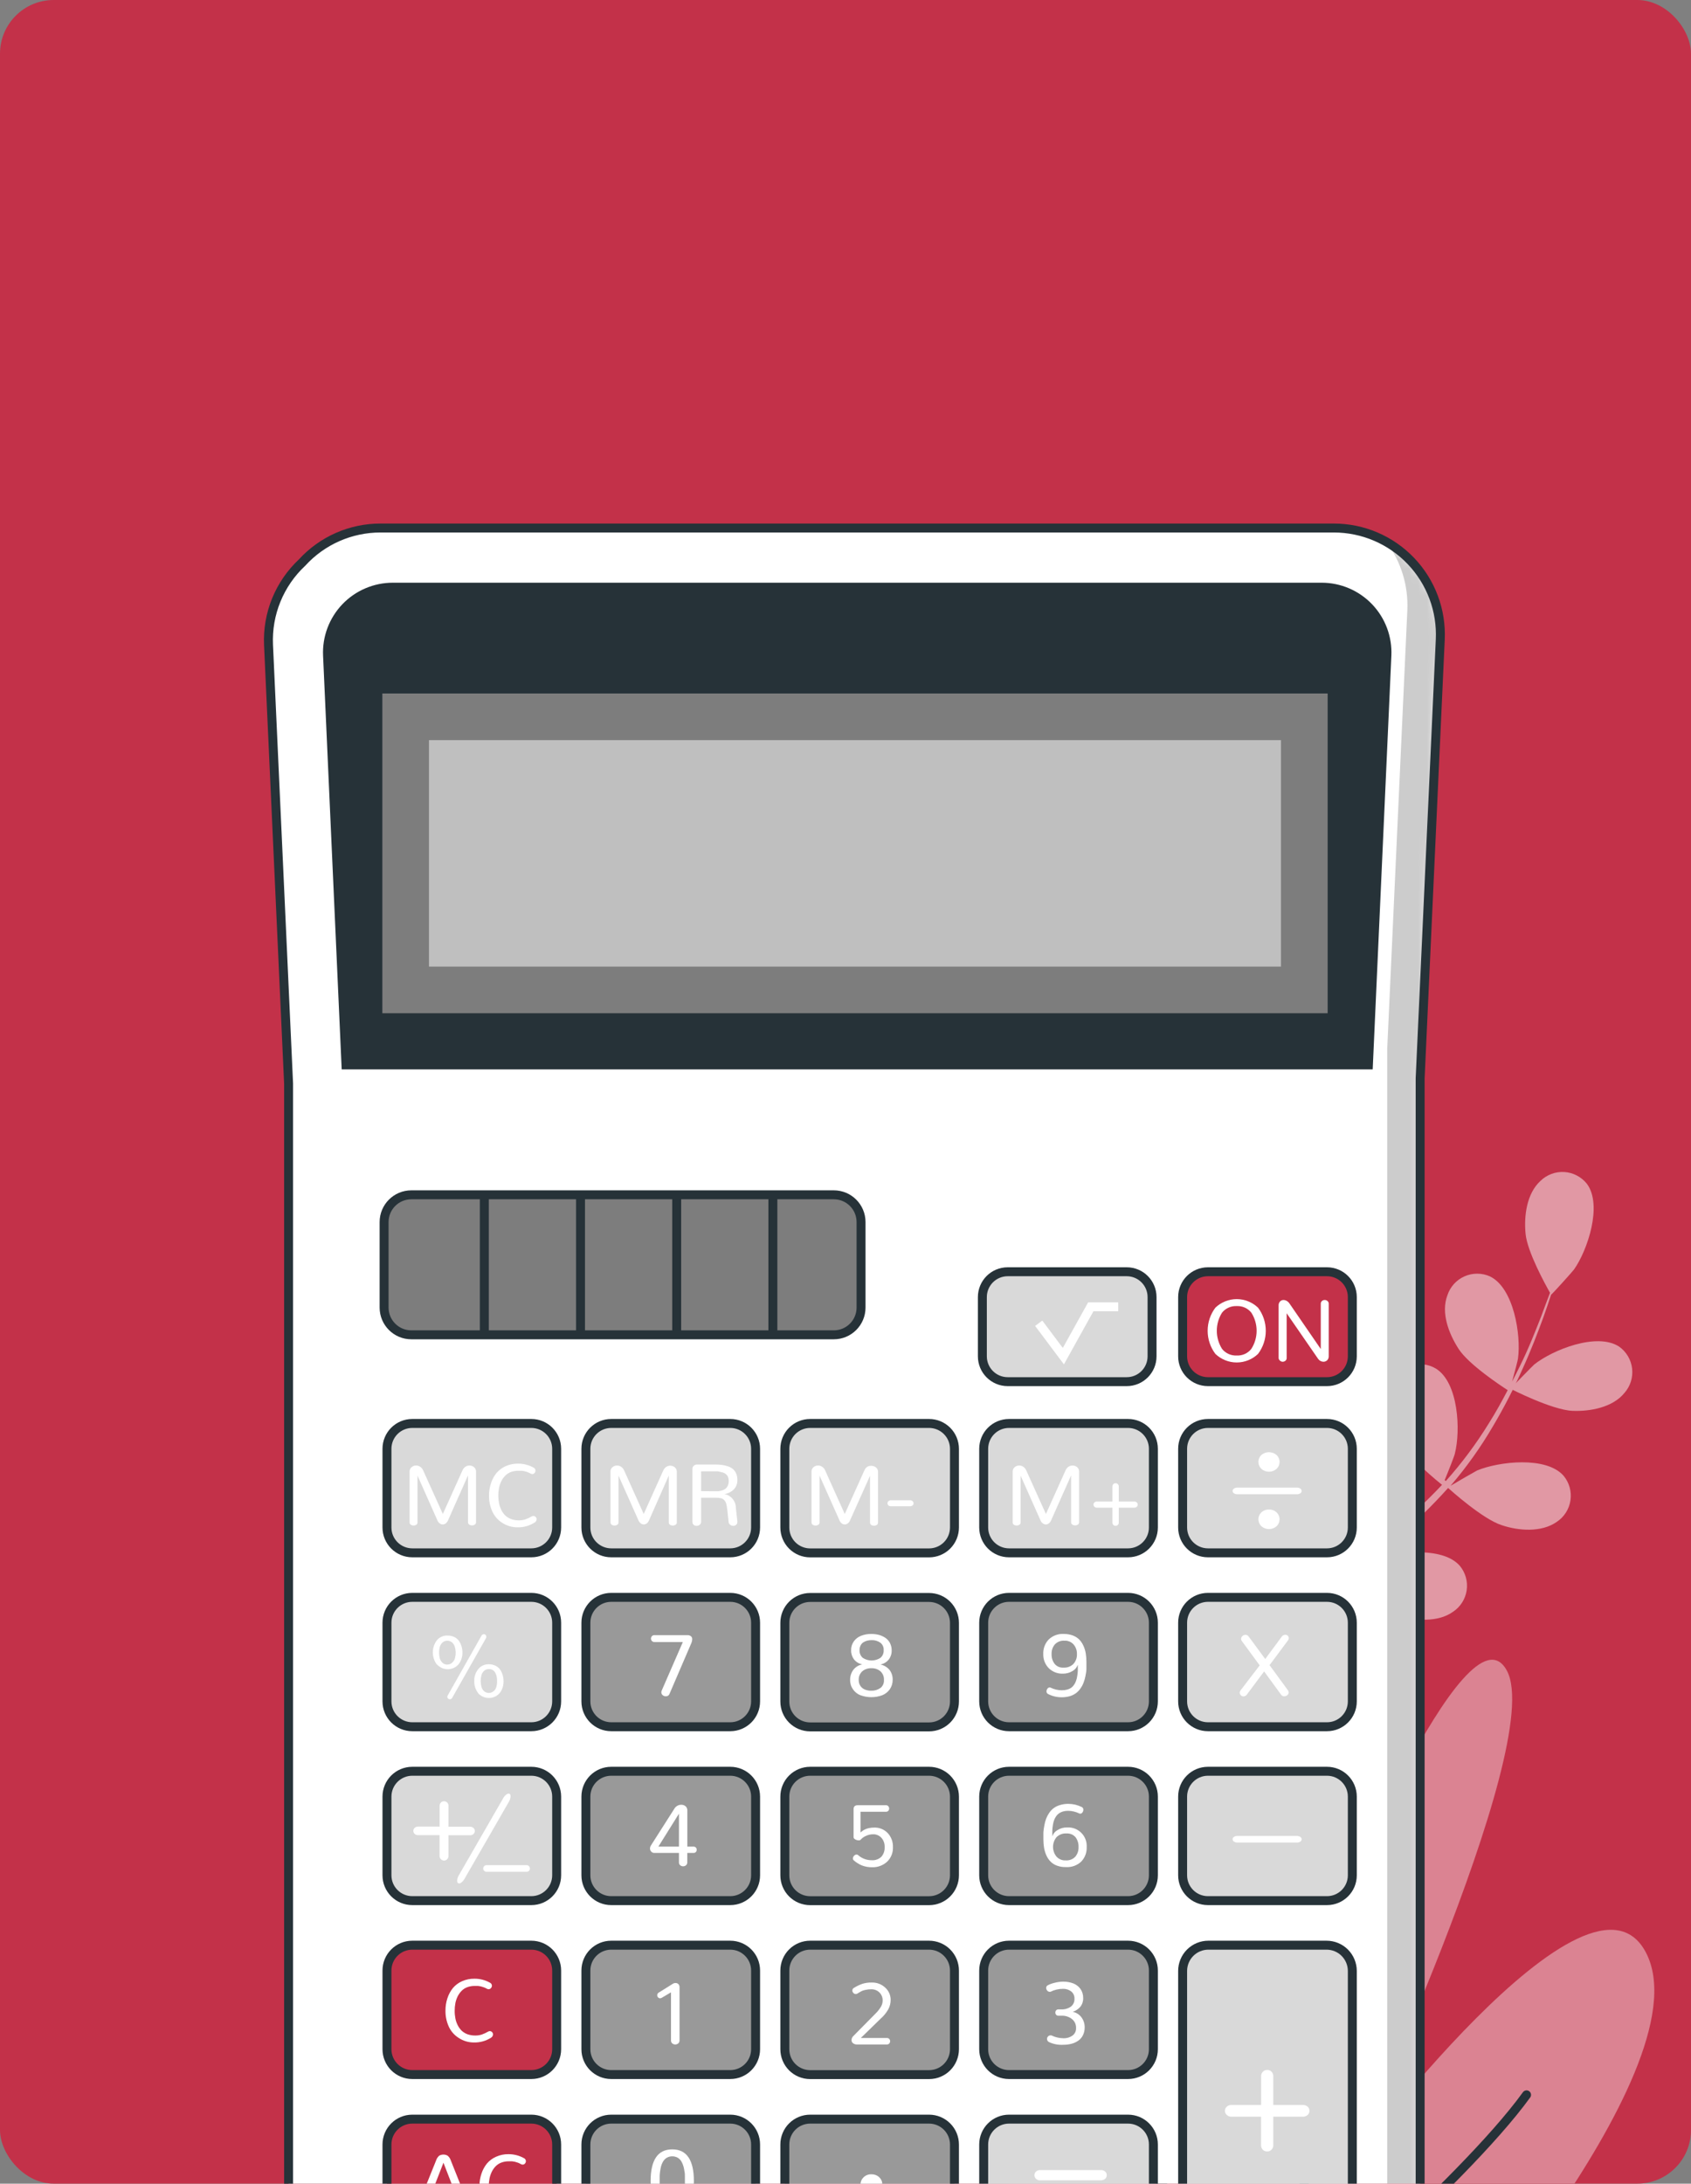 <svg width="189" height="244" viewBox="0 0 189 244" fill="none" xmlns="http://www.w3.org/2000/svg">
<rect x="0" y="0" width="189" height="244" fill="#808080" stroke="none"/>
<g clip-path="url(#clip0_511_1387)">
<rect width="189" height="244" rx="6" fill="#C33149"/>
<path d="M128.043 135.764C127.983 135.764 128.693 132.244 128.763 132.034C129.583 129.524 132.633 125.144 135.583 125.154C136.076 125.167 136.561 125.285 137.006 125.499C137.451 125.714 137.845 126.02 138.163 126.398C138.48 126.776 138.714 127.218 138.848 127.693C138.983 128.168 139.015 128.666 138.943 129.154C138.733 131.234 136.863 133.004 135.183 134.024C133.213 135.194 128.043 135.764 128.043 135.764Z" fill="#C33149"/>
<path d="M122.333 112.094C125.113 113.094 126.493 118.234 126.403 120.874C126.403 121.104 125.873 124.654 125.823 124.624C126.043 125.434 126.273 126.304 126.513 127.264C126.923 129.034 127.383 131.044 127.733 133.264C128.131 135.651 128.392 138.058 128.513 140.474C128.665 143.177 128.574 145.888 128.243 148.574C128.247 148.607 128.247 148.641 128.243 148.674C128.614 147.884 129.703 145.724 129.803 145.564C131.253 143.364 135.343 139.944 138.193 140.734C138.662 140.878 139.096 141.12 139.466 141.442C139.835 141.765 140.133 142.161 140.34 142.606C140.546 143.051 140.657 143.535 140.664 144.026C140.672 144.516 140.576 145.003 140.383 145.454C139.633 147.394 137.383 148.614 135.473 149.154C133.333 149.764 128.573 149.044 128.193 148.984C127.785 151.71 127.197 154.406 126.434 157.054C125.994 158.607 125.517 160.151 125.003 161.684C125.333 161.014 125.643 160.424 125.693 160.344C127.143 158.134 131.233 154.724 134.083 155.504C134.553 155.647 134.988 155.888 135.359 156.21C135.73 156.532 136.028 156.928 136.236 157.374C136.443 157.819 136.555 158.303 136.563 158.794C136.571 159.285 136.476 159.772 136.283 160.224C135.523 162.174 133.283 163.384 131.363 163.924C129.443 164.464 125.363 163.924 124.293 163.784C124.083 164.374 123.893 164.964 123.693 165.554C122.693 168.374 121.693 171.194 120.843 173.974C120.533 174.974 120.263 175.974 119.983 176.914C120.283 176.324 120.543 175.824 120.593 175.754C122.043 173.554 126.133 170.134 128.983 170.924C129.453 171.067 129.888 171.307 130.258 171.63C130.629 171.952 130.927 172.349 131.134 172.794C131.341 173.24 131.451 173.724 131.458 174.215C131.465 174.706 131.368 175.193 131.173 175.644C130.423 177.584 128.173 178.804 126.263 179.344C124.353 179.884 120.663 179.404 119.373 179.224C119.123 180.224 118.873 181.224 118.673 182.224C118.553 182.904 118.393 183.544 118.313 184.224C118.233 184.904 118.123 185.584 118.033 186.224C117.893 187.524 117.753 188.854 117.653 190.114C117.573 190.994 117.524 191.834 117.464 192.674C117.764 191.674 118.384 189.784 118.464 189.674C119.507 187.598 121.067 185.824 122.993 184.524C123.097 184.285 123.224 184.057 123.373 183.844C123.642 183.434 123.993 183.084 124.405 182.818C124.817 182.552 125.281 182.375 125.765 182.3C126.25 182.224 126.745 182.252 127.219 182.38C127.692 182.508 128.133 182.734 128.513 183.044C130.753 184.974 130.193 190.274 129.163 192.704C129.103 192.854 128.273 194.334 127.733 195.254C128.133 194.764 128.514 194.254 128.934 193.774C129.754 192.774 130.603 191.774 131.513 190.724L132.893 189.224C133.343 188.714 133.893 188.224 134.383 187.734C135.573 186.594 136.823 185.484 138.113 184.404C137.233 183.684 134.113 181.084 133.263 179.314C132.413 177.544 131.743 175.064 132.663 173.194C132.865 172.741 133.16 172.336 133.53 172.006C133.899 171.675 134.335 171.427 134.808 171.278C135.28 171.128 135.779 171.081 136.272 171.139C136.764 171.197 137.238 171.359 137.663 171.614C140.163 173.184 140.413 178.514 139.763 181.074C139.763 181.224 139.053 183.014 138.663 183.984C139.443 183.344 140.213 182.694 141.023 182.064C143.363 180.264 145.783 178.504 148.193 176.744C148.933 176.204 149.653 175.664 150.383 175.114C150.073 174.864 146.383 171.844 145.383 169.864C144.503 168.104 143.873 165.614 144.793 163.744C144.994 163.291 145.29 162.886 145.66 162.555C146.029 162.225 146.465 161.977 146.939 161.829C147.412 161.68 147.911 161.634 148.403 161.694C148.896 161.753 149.369 161.917 149.793 162.174C152.293 163.744 152.553 169.064 151.903 171.624C151.853 171.814 150.903 174.374 150.603 175.014C152.213 173.824 153.803 172.614 155.323 171.354C157.393 169.673 159.347 167.856 161.173 165.914C161.023 165.794 157.113 162.664 156.103 160.634C155.213 158.874 154.583 156.384 155.503 154.514C155.703 154.06 155.998 153.654 156.367 153.322C156.737 152.991 157.173 152.742 157.646 152.593C158.119 152.443 158.619 152.396 159.112 152.455C159.604 152.514 160.079 152.677 160.503 152.934C163.013 154.504 163.263 159.834 162.613 162.394C162.613 162.554 161.833 164.514 161.464 165.394L161.603 165.484C163.389 163.482 164.995 161.327 166.403 159.044C167.193 157.794 167.873 156.554 168.513 155.334C167.723 154.824 164.153 152.464 163.033 150.734C161.913 149.004 161.033 146.674 161.773 144.734C161.926 144.267 162.174 143.837 162.503 143.473C162.832 143.108 163.234 142.817 163.683 142.618C164.132 142.419 164.618 142.317 165.109 142.318C165.6 142.319 166.085 142.423 166.533 142.624C169.193 143.914 170.023 149.174 169.663 151.794C169.663 151.934 169.283 153.354 169.003 154.384C169.283 153.834 169.583 153.264 169.833 152.734C170.833 150.734 171.574 148.814 172.243 147.124C172.614 146.124 172.924 145.284 173.243 144.454C172.733 143.554 170.713 139.894 170.513 137.884C170.313 135.874 170.633 133.364 172.173 131.954C172.523 131.611 172.942 131.345 173.401 131.174C173.86 131.002 174.35 130.929 174.84 130.959C175.329 130.99 175.806 131.122 176.241 131.349C176.676 131.575 177.058 131.89 177.363 132.274C179.133 134.644 177.443 139.704 175.923 141.854C175.793 142.044 173.393 144.714 173.363 144.664C173.103 145.464 172.813 146.314 172.483 147.244C171.853 148.954 171.123 150.874 170.193 152.914C169.213 155.124 168.105 157.274 166.873 159.354C165.507 161.693 163.934 163.906 162.173 165.964C162.156 165.992 162.132 166.016 162.103 166.034C162.843 165.584 164.943 164.384 165.103 164.304C167.523 163.304 172.823 162.684 174.763 164.904C175.076 165.283 175.306 165.723 175.437 166.196C175.569 166.669 175.599 167.165 175.527 167.651C175.454 168.137 175.28 168.602 175.016 169.016C174.752 169.43 174.403 169.784 173.993 170.054C172.284 171.254 169.723 171.054 167.853 170.424C165.733 169.754 162.153 166.524 161.853 166.264C160.01 168.316 158.032 170.244 155.934 172.034C154.714 173.034 153.454 174.094 152.184 175.104C152.834 174.734 153.413 174.404 153.503 174.364C155.923 173.364 161.223 172.734 163.163 174.964C163.476 175.342 163.706 175.781 163.837 176.254C163.968 176.726 163.999 177.221 163.926 177.706C163.853 178.191 163.679 178.655 163.415 179.068C163.151 179.482 162.803 179.835 162.393 180.104C160.693 181.314 158.133 181.104 156.253 180.484C154.373 179.864 151.253 177.184 150.423 176.484L148.953 177.624C146.583 179.444 144.203 181.244 141.953 183.084C141.153 183.734 140.383 184.394 139.613 185.084L140.763 184.444C143.183 183.444 148.483 182.814 150.423 185.044C150.735 185.423 150.963 185.864 151.094 186.337C151.224 186.81 151.254 187.305 151.182 187.79C151.109 188.275 150.936 188.74 150.672 189.154C150.409 189.568 150.062 189.922 149.653 190.194C147.953 191.394 145.393 191.194 143.513 190.564C141.633 189.934 138.803 187.564 137.833 186.674C137.063 187.374 136.293 188.084 135.583 188.804C135.113 189.304 134.583 189.754 134.173 190.274L132.823 191.804C131.993 192.804 131.143 193.804 130.363 194.804C129.813 195.494 129.303 196.164 128.793 196.804C129.583 196.154 131.153 194.904 131.303 194.804C133.533 193.404 138.683 192.024 140.943 193.934C141.309 194.261 141.601 194.662 141.802 195.11C142.002 195.558 142.105 196.043 142.105 196.534C142.105 197.025 142.002 197.51 141.802 197.958C141.601 198.406 141.309 198.807 140.943 199.134C139.443 200.584 136.883 200.734 134.943 200.434C132.803 200.094 128.944 197.574 128.434 197.254C127.594 198.364 126.773 199.454 126.023 200.504C123.413 204.114 121.373 207.214 120.023 209.404C119.973 209.484 119.923 209.554 119.883 209.634L118.073 208.754L118.353 208.324C119.813 206.134 121.943 203.044 124.653 199.464C125.513 198.324 126.453 197.124 127.423 195.904C126.419 194.804 125.48 193.646 124.613 192.434C122.543 193.244 118.223 193.284 117.663 193.284C117.573 194.674 117.493 196.034 117.443 197.284C117.253 201.734 117.273 205.454 117.313 208.044C117.313 208.154 117.313 208.244 117.313 208.344L115.313 207.344C115.313 204.764 115.413 201.274 115.673 197.154C115.763 195.734 115.883 194.214 116.023 192.664C115.473 192.524 110.973 191.374 109.273 190.014C107.733 188.784 106.113 186.794 106.173 184.704C106.17 184.213 106.269 183.726 106.466 183.276C106.663 182.825 106.952 182.421 107.315 182.09C107.679 181.759 108.107 181.508 108.574 181.354C109.041 181.199 109.534 181.145 110.023 181.194C112.953 181.574 115.413 186.304 115.893 188.894C115.893 189.054 116.043 190.744 116.103 191.814C116.163 191.184 116.213 190.564 116.283 189.914C116.413 188.624 116.583 187.334 116.753 185.914L117.083 183.914C117.183 183.244 117.363 182.544 117.503 181.844C117.863 180.244 118.303 178.634 118.773 177.024C117.643 176.904 113.633 176.434 111.923 175.444C110.213 174.454 108.313 172.734 108.053 170.664C107.976 170.179 108.001 169.684 108.127 169.209C108.253 168.735 108.478 168.292 108.786 167.91C109.094 167.529 109.48 167.216 109.917 166.992C110.354 166.769 110.833 166.64 111.323 166.614C114.273 166.544 117.423 170.844 118.323 173.344C118.373 173.494 118.793 175.344 119.013 176.344C119.303 175.344 119.593 174.414 119.923 173.444C120.873 170.654 121.923 167.854 122.923 165.054C123.243 164.194 123.543 163.344 123.853 162.484C123.453 162.484 118.673 161.994 116.753 160.884C115.043 159.884 113.143 158.174 112.883 156.104C112.804 155.619 112.828 155.123 112.953 154.648C113.079 154.173 113.303 153.73 113.612 153.347C113.921 152.965 114.307 152.652 114.745 152.429C115.183 152.206 115.663 152.079 116.153 152.054C119.103 151.984 122.253 156.284 123.153 158.774C123.213 158.964 123.823 161.644 123.943 162.324C124.623 160.444 125.283 158.554 125.863 156.664C126.655 154.12 127.283 151.528 127.743 148.904C127.553 148.904 122.563 148.424 120.593 147.294C118.883 146.294 116.983 144.584 116.723 142.514C116.646 142.029 116.671 141.534 116.797 141.059C116.923 140.585 117.148 140.142 117.456 139.76C117.764 139.379 118.15 139.066 118.587 138.842C119.024 138.619 119.503 138.49 119.993 138.464C122.944 138.394 126.094 142.694 126.993 145.194C127.053 145.354 127.514 147.394 127.714 148.364H127.883C128.267 145.716 128.414 143.039 128.323 140.364C128.323 138.884 128.183 137.474 128.043 136.104C127.103 136.104 122.824 136.104 120.934 135.294C119.044 134.484 117.043 132.994 116.563 130.964C116.432 130.492 116.402 129.997 116.474 129.511C116.547 129.026 116.721 128.562 116.985 128.149C117.249 127.735 117.598 127.383 118.008 127.113C118.417 126.843 118.879 126.663 119.363 126.584C122.293 126.194 125.893 130.124 127.033 132.504C127.093 132.634 127.583 134.014 127.913 135.034C127.843 134.414 127.783 133.774 127.703 133.184C127.403 130.974 126.993 128.964 126.613 127.184C126.393 126.184 126.163 125.264 125.953 124.424C125.023 123.954 121.323 122.014 120.053 120.424C118.783 118.834 117.653 116.594 118.163 114.564C118.403 113.693 118.972 112.948 119.75 112.487C120.528 112.027 121.454 111.886 122.333 112.094Z" fill="#C33149"/>
<path d="M175.75 157.644C173.43 157.544 168.82 155.174 168.82 155.174C168.82 155.174 171.3 152.614 171.48 152.464C173.54 150.824 178.48 148.854 180.96 150.464C181.361 150.747 181.698 151.111 181.949 151.533C182.201 151.955 182.36 152.425 182.418 152.913C182.475 153.4 182.429 153.895 182.283 154.363C182.137 154.832 181.894 155.265 181.57 155.634C180.25 157.274 177.72 157.724 175.75 157.644Z" fill="#C33149"/>
<g opacity="0.5">
<path d="M128.043 135.764C127.983 135.764 128.693 132.244 128.763 132.034C129.583 129.524 132.633 125.144 135.583 125.154C136.076 125.167 136.561 125.285 137.006 125.499C137.451 125.714 137.845 126.02 138.163 126.398C138.48 126.776 138.714 127.218 138.848 127.693C138.983 128.168 139.015 128.666 138.943 129.154C138.733 131.234 136.863 133.004 135.183 134.024C133.213 135.194 128.043 135.764 128.043 135.764Z" fill="white"/>
<path d="M122.333 112.094C125.113 113.094 126.493 118.234 126.403 120.874C126.403 121.104 125.873 124.654 125.823 124.624C126.043 125.434 126.273 126.304 126.513 127.264C126.923 129.034 127.383 131.044 127.733 133.264C128.131 135.651 128.392 138.058 128.513 140.474C128.665 143.177 128.574 145.888 128.243 148.574C128.247 148.607 128.247 148.641 128.243 148.674C128.614 147.884 129.703 145.724 129.803 145.564C131.253 143.364 135.343 139.944 138.193 140.734C138.662 140.878 139.096 141.12 139.466 141.442C139.835 141.765 140.133 142.161 140.34 142.606C140.546 143.051 140.657 143.535 140.664 144.026C140.672 144.516 140.576 145.003 140.383 145.454C139.633 147.394 137.383 148.614 135.473 149.154C133.333 149.764 128.573 149.044 128.193 148.984C127.785 151.71 127.197 154.406 126.434 157.054C125.994 158.607 125.517 160.151 125.003 161.684C125.333 161.014 125.643 160.424 125.693 160.344C127.143 158.134 131.233 154.724 134.083 155.504C134.553 155.647 134.988 155.888 135.359 156.21C135.73 156.532 136.028 156.928 136.236 157.374C136.443 157.819 136.555 158.303 136.563 158.794C136.571 159.285 136.476 159.772 136.283 160.224C135.523 162.174 133.283 163.384 131.363 163.924C129.443 164.464 125.363 163.924 124.293 163.784C124.083 164.374 123.893 164.964 123.693 165.554C122.693 168.374 121.693 171.194 120.843 173.974C120.533 174.974 120.263 175.974 119.983 176.914C120.283 176.324 120.543 175.824 120.593 175.754C122.043 173.554 126.133 170.134 128.983 170.924C129.453 171.067 129.888 171.307 130.258 171.63C130.629 171.952 130.927 172.349 131.134 172.794C131.341 173.24 131.451 173.724 131.458 174.215C131.465 174.706 131.368 175.193 131.173 175.644C130.423 177.584 128.173 178.804 126.263 179.344C124.353 179.884 120.663 179.404 119.373 179.224C119.123 180.224 118.873 181.224 118.673 182.224C118.553 182.904 118.393 183.544 118.313 184.224C118.233 184.904 118.123 185.584 118.033 186.224C117.893 187.524 117.753 188.854 117.653 190.114C117.573 190.994 117.524 191.834 117.464 192.674C117.764 191.674 118.384 189.784 118.464 189.674C119.507 187.598 121.067 185.824 122.993 184.524C123.097 184.285 123.224 184.057 123.373 183.844C123.642 183.434 123.993 183.084 124.405 182.818C124.817 182.552 125.281 182.375 125.765 182.3C126.25 182.224 126.745 182.252 127.219 182.38C127.692 182.508 128.133 182.734 128.513 183.044C130.753 184.974 130.193 190.274 129.163 192.704C129.103 192.854 128.273 194.334 127.733 195.254C128.133 194.764 128.514 194.254 128.934 193.774C129.754 192.774 130.603 191.774 131.513 190.724L132.893 189.224C133.343 188.714 133.893 188.224 134.383 187.734C135.573 186.594 136.823 185.484 138.113 184.404C137.233 183.684 134.113 181.084 133.263 179.314C132.413 177.544 131.743 175.064 132.663 173.194C132.865 172.741 133.16 172.336 133.53 172.006C133.899 171.675 134.335 171.427 134.808 171.278C135.28 171.128 135.779 171.081 136.272 171.139C136.764 171.197 137.238 171.359 137.663 171.614C140.163 173.184 140.413 178.514 139.763 181.074C139.763 181.224 139.053 183.014 138.663 183.984C139.443 183.344 140.213 182.694 141.023 182.064C143.363 180.264 145.783 178.504 148.193 176.744C148.933 176.204 149.653 175.664 150.383 175.114C150.073 174.864 146.383 171.844 145.383 169.864C144.503 168.104 143.873 165.614 144.793 163.744C144.994 163.291 145.29 162.886 145.66 162.555C146.029 162.225 146.465 161.977 146.939 161.829C147.412 161.68 147.911 161.634 148.403 161.694C148.896 161.753 149.369 161.917 149.793 162.174C152.293 163.744 152.553 169.064 151.903 171.624C151.853 171.814 150.903 174.374 150.603 175.014C152.213 173.824 153.803 172.614 155.323 171.354C157.393 169.673 159.347 167.856 161.173 165.914C161.023 165.794 157.113 162.664 156.103 160.634C155.213 158.874 154.583 156.384 155.503 154.514C155.703 154.06 155.998 153.654 156.367 153.322C156.737 152.991 157.173 152.742 157.646 152.593C158.119 152.443 158.619 152.396 159.112 152.455C159.604 152.514 160.079 152.677 160.503 152.934C163.013 154.504 163.263 159.834 162.613 162.394C162.613 162.554 161.833 164.514 161.464 165.394L161.603 165.484C163.389 163.482 164.995 161.327 166.403 159.044C167.193 157.794 167.873 156.554 168.513 155.334C167.723 154.824 164.153 152.464 163.033 150.734C161.913 149.004 161.033 146.674 161.773 144.734C161.926 144.267 162.174 143.837 162.503 143.473C162.832 143.108 163.234 142.817 163.683 142.618C164.132 142.419 164.618 142.317 165.109 142.318C165.6 142.319 166.085 142.423 166.533 142.624C169.193 143.914 170.023 149.174 169.663 151.794C169.663 151.934 169.283 153.354 169.003 154.384C169.283 153.834 169.583 153.264 169.833 152.734C170.833 150.734 171.574 148.814 172.243 147.124C172.614 146.124 172.924 145.284 173.243 144.454C172.733 143.554 170.713 139.894 170.513 137.884C170.313 135.874 170.633 133.364 172.173 131.954C172.523 131.611 172.942 131.345 173.401 131.174C173.86 131.002 174.35 130.929 174.84 130.959C175.329 130.99 175.806 131.122 176.241 131.349C176.676 131.575 177.058 131.89 177.363 132.274C179.133 134.644 177.443 139.704 175.923 141.854C175.793 142.044 173.393 144.714 173.363 144.664C173.103 145.464 172.813 146.314 172.483 147.244C171.853 148.954 171.123 150.874 170.193 152.914C169.213 155.124 168.105 157.274 166.873 159.354C165.507 161.693 163.934 163.906 162.173 165.964C162.156 165.992 162.132 166.016 162.103 166.034C162.843 165.584 164.943 164.384 165.103 164.304C167.523 163.304 172.823 162.684 174.763 164.904C175.076 165.283 175.306 165.723 175.437 166.196C175.569 166.669 175.599 167.165 175.527 167.651C175.454 168.137 175.28 168.602 175.016 169.016C174.752 169.43 174.403 169.784 173.993 170.054C172.284 171.254 169.723 171.054 167.853 170.424C165.733 169.754 162.153 166.524 161.853 166.264C160.01 168.316 158.032 170.244 155.934 172.034C154.714 173.034 153.454 174.094 152.184 175.104C152.834 174.734 153.413 174.404 153.503 174.364C155.923 173.364 161.223 172.734 163.163 174.964C163.476 175.342 163.706 175.781 163.837 176.254C163.968 176.726 163.999 177.221 163.926 177.706C163.853 178.191 163.679 178.655 163.415 179.068C163.151 179.482 162.803 179.835 162.393 180.104C160.693 181.314 158.133 181.104 156.253 180.484C154.373 179.864 151.253 177.184 150.423 176.484L148.953 177.624C146.583 179.444 144.203 181.244 141.953 183.084C141.153 183.734 140.383 184.394 139.613 185.084L140.763 184.444C143.183 183.444 148.483 182.814 150.423 185.044C150.735 185.423 150.963 185.864 151.094 186.337C151.224 186.81 151.254 187.305 151.182 187.79C151.109 188.275 150.936 188.74 150.672 189.154C150.409 189.568 150.062 189.922 149.653 190.194C147.953 191.394 145.393 191.194 143.513 190.564C141.633 189.934 138.803 187.564 137.833 186.674C137.063 187.374 136.293 188.084 135.583 188.804C135.113 189.304 134.583 189.754 134.173 190.274L132.823 191.804C131.993 192.804 131.143 193.804 130.363 194.804C129.813 195.494 129.303 196.164 128.793 196.804C129.583 196.154 131.153 194.904 131.303 194.804C133.533 193.404 138.683 192.024 140.943 193.934C141.309 194.261 141.601 194.662 141.802 195.11C142.002 195.558 142.105 196.043 142.105 196.534C142.105 197.025 142.002 197.51 141.802 197.958C141.601 198.406 141.309 198.807 140.943 199.134C139.443 200.584 136.883 200.734 134.943 200.434C132.803 200.094 128.944 197.574 128.434 197.254C127.594 198.364 126.773 199.454 126.023 200.504C123.413 204.114 121.373 207.214 120.023 209.404C119.973 209.484 119.923 209.554 119.883 209.634L118.073 208.754L118.353 208.324C119.813 206.134 121.943 203.044 124.653 199.464C125.513 198.324 126.453 197.124 127.423 195.904C126.419 194.804 125.48 193.646 124.613 192.434C122.543 193.244 118.223 193.284 117.663 193.284C117.573 194.674 117.493 196.034 117.443 197.284C117.253 201.734 117.273 205.454 117.313 208.044C117.313 208.154 117.313 208.244 117.313 208.344L115.313 207.344C115.313 204.764 115.413 201.274 115.673 197.154C115.763 195.734 115.883 194.214 116.023 192.664C115.473 192.524 110.973 191.374 109.273 190.014C107.733 188.784 106.113 186.794 106.173 184.704C106.17 184.213 106.269 183.726 106.466 183.276C106.663 182.825 106.952 182.421 107.315 182.09C107.679 181.759 108.107 181.508 108.574 181.354C109.041 181.199 109.534 181.145 110.023 181.194C112.953 181.574 115.413 186.304 115.893 188.894C115.893 189.054 116.043 190.744 116.103 191.814C116.163 191.184 116.213 190.564 116.283 189.914C116.413 188.624 116.583 187.334 116.753 185.914L117.083 183.914C117.183 183.244 117.363 182.544 117.503 181.844C117.863 180.244 118.303 178.634 118.773 177.024C117.643 176.904 113.633 176.434 111.923 175.444C110.213 174.454 108.313 172.734 108.053 170.664C107.976 170.179 108.001 169.684 108.127 169.209C108.253 168.735 108.478 168.292 108.786 167.91C109.094 167.529 109.48 167.216 109.917 166.992C110.354 166.769 110.833 166.64 111.323 166.614C114.273 166.544 117.423 170.844 118.323 173.344C118.373 173.494 118.793 175.344 119.013 176.344C119.303 175.344 119.593 174.414 119.923 173.444C120.873 170.654 121.923 167.854 122.923 165.054C123.243 164.194 123.543 163.344 123.853 162.484C123.453 162.484 118.673 161.994 116.753 160.884C115.043 159.884 113.143 158.174 112.883 156.104C112.804 155.619 112.828 155.123 112.953 154.648C113.079 154.173 113.303 153.73 113.612 153.347C113.921 152.965 114.307 152.652 114.745 152.429C115.183 152.206 115.663 152.079 116.153 152.054C119.103 151.984 122.253 156.284 123.153 158.774C123.213 158.964 123.823 161.644 123.943 162.324C124.623 160.444 125.283 158.554 125.863 156.664C126.655 154.12 127.283 151.528 127.743 148.904C127.553 148.904 122.563 148.424 120.593 147.294C118.883 146.294 116.983 144.584 116.723 142.514C116.646 142.029 116.671 141.534 116.797 141.059C116.923 140.585 117.148 140.142 117.456 139.76C117.764 139.379 118.15 139.066 118.587 138.842C119.024 138.619 119.503 138.49 119.993 138.464C122.944 138.394 126.094 142.694 126.993 145.194C127.053 145.354 127.514 147.394 127.714 148.364H127.883C128.267 145.716 128.414 143.039 128.323 140.364C128.323 138.884 128.183 137.474 128.043 136.104C127.103 136.104 122.824 136.104 120.934 135.294C119.044 134.484 117.043 132.994 116.563 130.964C116.432 130.492 116.402 129.997 116.474 129.511C116.547 129.026 116.721 128.562 116.985 128.149C117.249 127.735 117.598 127.383 118.008 127.113C118.417 126.843 118.879 126.663 119.363 126.584C122.293 126.194 125.893 130.124 127.033 132.504C127.093 132.634 127.583 134.014 127.913 135.034C127.843 134.414 127.783 133.774 127.703 133.184C127.403 130.974 126.993 128.964 126.613 127.184C126.393 126.184 126.163 125.264 125.953 124.424C125.023 123.954 121.323 122.014 120.053 120.424C118.783 118.834 117.653 116.594 118.163 114.564C118.403 113.693 118.972 112.948 119.75 112.487C120.528 112.027 121.454 111.886 122.333 112.094Z" fill="white"/>
<path d="M175.75 157.644C173.43 157.544 168.82 155.174 168.82 155.174C168.82 155.174 171.3 152.614 171.48 152.464C173.54 150.824 178.48 148.854 180.96 150.464C181.361 150.747 181.698 151.111 181.949 151.533C182.201 151.955 182.36 152.425 182.418 152.913C182.475 153.4 182.429 153.895 182.283 154.363C182.137 154.832 181.894 155.265 181.57 155.634C180.25 157.274 177.72 157.724 175.75 157.644Z" fill="white"/>
</g>
<path d="M148.78 215.464C148.78 215.464 134.78 181.684 126.93 183.154C119.08 184.624 140.38 237.004 140.38 237.004C140.38 237.004 115.72 190.494 98.91 190.494C82.1 190.494 105.04 241.894 126.37 259.034C126.37 259.034 92.75 222.804 73.13 230.644C53.51 238.484 112.36 275.184 112.36 275.184C112.36 275.184 78.18 264.414 82.1 272.744C86.02 281.074 96.67 282.534 96.67 282.534L58 284.534H192.49L162.23 281.594C162.23 281.594 193.61 265.924 185.23 259.594C176.85 253.264 158.33 266.934 158.33 266.934C158.33 266.934 190.27 231.694 184.11 218.474C177.95 205.254 150.48 242.474 150.48 242.474C150.48 242.474 172.9 194.994 168.42 186.674C163.94 178.354 148.78 215.464 148.78 215.464Z" fill="#C33149"/>
<path opacity="0.4" d="M148.78 215.464C148.78 215.464 134.78 181.684 126.93 183.154C119.08 184.624 140.38 237.004 140.38 237.004C140.38 237.004 115.72 190.494 98.91 190.494C82.1 190.494 105.04 241.894 126.37 259.034C126.37 259.034 92.75 222.804 73.13 230.644C53.51 238.484 112.36 275.184 112.36 275.184C112.36 275.184 78.18 264.414 82.1 272.744C86.02 281.074 96.67 282.534 96.67 282.534L58 284.534H192.49L162.23 281.594C162.23 281.594 193.61 265.924 185.23 259.594C176.85 253.264 158.33 266.934 158.33 266.934C158.33 266.934 190.27 231.694 184.11 218.474C177.95 205.254 150.48 242.474 150.48 242.474C150.48 242.474 172.9 194.994 168.42 186.674C163.94 178.354 148.78 215.464 148.78 215.464Z" fill="white"/>
<path d="M153.268 217.244C140.938 253.664 140.938 279.444 140.938 279.444C140.938 279.444 155.508 280.004 170.638 268.794" stroke="#263238" stroke-linecap="round" stroke-linejoin="round"/>
<path d="M147.099 236.895C144.571 225.986 141.208 215.287 137.039 204.895" stroke="#263238" stroke-linecap="round" stroke-linejoin="round"/>
<path d="M110.68 215.564L142.04 262.074C142.04 262.074 163.33 244.144 170.62 234.074" stroke="#263238" stroke-linecap="round" stroke-linejoin="round"/>
<path d="M149.081 59H42.525C40.877 58.999 39.245 59.342 37.737 60.006C36.228 60.671 34.874 61.643 33.762 62.861C32.51 64.031 31.527 65.459 30.879 67.046C30.232 68.632 29.936 70.341 30.012 72.053L32.255 121.078V252.545C32.255 255.409 33.392 258.155 35.417 260.18C37.442 262.205 40.189 263.343 43.052 263.343H147.31C150.297 263.213 153.126 261.969 155.24 259.855C157.354 257.742 158.598 254.912 158.727 251.926V120.49L160.976 71.465C161.051 69.856 160.8 68.248 160.236 66.74C159.672 65.231 158.808 63.852 157.696 62.687C156.584 61.522 155.247 60.594 153.767 59.96C152.286 59.327 150.692 59 149.081 59Z" fill="white"/>
<mask id="mask0_511_1387" style="mask-type:luminance" maskUnits="userSpaceOnUse" x="30" y="59" width="131" height="205">
<path d="M149.081 59H42.525C40.877 58.999 39.245 59.342 37.737 60.006C36.228 60.671 34.874 61.643 33.762 62.861C32.51 64.031 31.527 65.459 30.879 67.046C30.232 68.632 29.936 70.341 30.012 72.053L32.255 121.078V252.545C32.255 255.409 33.392 258.155 35.417 260.18C37.442 262.205 40.189 263.343 43.052 263.343H147.31C150.297 263.213 153.126 261.969 155.24 259.855C157.354 257.742 158.598 254.912 158.727 251.926V120.49L160.976 71.465C161.051 69.856 160.8 68.248 160.236 66.74C159.672 65.231 158.808 63.852 157.696 62.687C156.584 61.522 155.247 60.594 153.767 59.96C152.286 59.327 150.692 59 149.081 59Z" fill="white"/>
</mask>
<g mask="url(#mask0_511_1387)">
<path opacity="0.2" d="M154.954 60.551C156.593 62.751 157.421 65.451 157.295 68.193L155.046 117.218V248.66C154.917 251.646 153.673 254.476 151.559 256.59C149.445 258.703 146.616 259.948 143.629 260.077H39.371C37.58 260.076 35.818 259.629 34.242 258.777C35.237 260.188 36.557 261.338 38.089 262.131C39.622 262.925 41.322 263.338 43.048 263.337H147.306C150.293 263.208 153.122 261.963 155.236 259.85C157.35 257.736 158.594 254.907 158.723 251.92V120.49L160.972 71.465C161.074 69.268 160.565 67.085 159.503 65.159C158.441 63.232 156.867 61.638 154.954 60.551Z" fill="black"/>
</g>
<path d="M149.081 59H42.525C40.877 58.999 39.245 59.342 37.737 60.006C36.228 60.671 34.874 61.643 33.762 62.861C32.51 64.031 31.527 65.459 30.879 67.046C30.232 68.632 29.936 70.341 30.012 72.053L32.255 121.078V252.545C32.255 255.409 33.392 258.155 35.417 260.18C37.442 262.205 40.189 263.343 43.052 263.343H147.31C150.297 263.213 153.126 261.969 155.24 259.855C157.354 257.742 158.598 254.912 158.727 251.926V120.49L160.976 71.465C161.051 69.856 160.8 68.248 160.236 66.74C159.672 65.231 158.808 63.852 157.696 62.687C156.584 61.522 155.247 60.594 153.767 59.96C152.286 59.327 150.692 59 149.081 59Z" stroke="#263238" stroke-miterlimit="10"/>
<path d="M152.946 118.993L155.011 73.241C155.055 72.255 154.9 71.271 154.554 70.347C154.207 69.424 153.677 68.58 152.996 67.867C152.314 67.154 151.495 66.586 150.588 66.199C149.681 65.811 148.705 65.611 147.718 65.611H43.901C42.915 65.611 41.939 65.811 41.032 66.199C40.125 66.586 39.306 67.154 38.624 67.867C37.943 68.58 37.413 69.424 37.066 70.347C36.72 71.271 36.564 72.255 36.609 73.241L38.668 118.993H152.946Z" fill="#263238" stroke="#263238" stroke-miterlimit="10"/>
<path d="M148.39 77.488H42.734V113.221H148.39V77.488Z" fill="#7D7D7D"/>
<path d="M143.17 82.703H47.945V108.006H143.17V82.703Z" fill="#BFBFBF"/>
<path d="M93.193 133.506H45.975C44.293 133.506 42.93 134.869 42.93 136.552V146.105C42.93 147.787 44.293 149.151 45.975 149.151H93.193C94.875 149.151 96.238 147.787 96.238 146.105V136.552C96.238 134.869 94.875 133.506 93.193 133.506Z" fill="#7D7D7D" stroke="#263238" stroke-miterlimit="10"/>
<path d="M54.133 133.701V149.15" stroke="#263238" stroke-miterlimit="10"/>
<path d="M64.883 133.701V149.15" stroke="#263238" stroke-miterlimit="10"/>
<path d="M75.633 133.701V149.15" stroke="#263238" stroke-miterlimit="10"/>
<path d="M86.383 133.701V149.15" stroke="#263238" stroke-miterlimit="10"/>
<path d="M125.932 142.104H112.628C111.064 142.104 109.797 143.371 109.797 144.935V151.553C109.797 153.117 111.064 154.384 112.628 154.384H125.932C127.496 154.384 128.763 153.117 128.763 151.553V144.935C128.763 143.371 127.496 142.104 125.932 142.104Z" fill="#D9D9D9" stroke="#263238" stroke-miterlimit="10"/>
<path d="M59.385 159.055H46.081C44.518 159.055 43.25 160.322 43.25 161.886V170.68C43.25 172.243 44.518 173.511 46.081 173.511H59.385C60.949 173.511 62.217 172.243 62.217 170.68V161.886C62.217 160.322 60.949 159.055 59.385 159.055Z" fill="#D9D9D9" stroke="#263238" stroke-miterlimit="10"/>
<path d="M81.62 159.055H68.316C66.752 159.055 65.484 160.322 65.484 161.886V170.68C65.484 172.243 66.752 173.511 68.316 173.511H81.62C83.183 173.511 84.451 172.243 84.451 170.68V161.886C84.451 160.322 83.183 159.055 81.62 159.055Z" fill="#D9D9D9" stroke="#263238" stroke-miterlimit="10"/>
<path d="M90.544 159.055H103.842C104.594 159.055 105.316 159.354 105.848 159.886C106.38 160.418 106.679 161.14 106.679 161.892V170.68C106.679 171.431 106.381 172.152 105.85 172.684C105.32 173.216 104.599 173.515 103.848 173.517H90.55C89.799 173.517 89.079 173.219 88.548 172.688C88.017 172.157 87.719 171.437 87.719 170.686V161.886C87.719 161.136 88.016 160.417 88.546 159.886C89.076 159.355 89.794 159.056 90.544 159.055Z" fill="#D9D9D9" stroke="#263238" stroke-miterlimit="10"/>
<path d="M126.081 159.055H112.777C111.213 159.055 109.945 160.322 109.945 161.886V170.68C109.945 172.243 111.213 173.511 112.777 173.511H126.081C127.644 173.511 128.912 172.243 128.912 170.68V161.886C128.912 160.322 127.644 159.055 126.081 159.055Z" fill="#D9D9D9" stroke="#263238" stroke-miterlimit="10"/>
<path d="M148.315 159.055H135.011C133.447 159.055 132.18 160.322 132.18 161.886V170.68C132.18 172.243 133.447 173.511 135.011 173.511H148.315C149.879 173.511 151.146 172.243 151.146 170.68V161.886C151.146 160.322 149.879 159.055 148.315 159.055Z" fill="#D9D9D9" stroke="#263238" stroke-miterlimit="10"/>
<path d="M59.385 178.486H46.081C44.518 178.486 43.25 179.754 43.25 181.318V190.111C43.25 191.675 44.518 192.943 46.081 192.943H59.385C60.949 192.943 62.217 191.675 62.217 190.111V181.318C62.217 179.754 60.949 178.486 59.385 178.486Z" fill="#D9D9D9" stroke="#263238" stroke-miterlimit="10"/>
<path d="M81.62 178.486H68.316C66.752 178.486 65.484 179.754 65.484 181.318V190.111C65.484 191.675 66.752 192.943 68.316 192.943H81.62C83.183 192.943 84.451 191.675 84.451 190.111V181.318C84.451 179.754 83.183 178.486 81.62 178.486Z" fill="#999999" stroke="#263238" stroke-miterlimit="10"/>
<path d="M90.544 178.498H103.842C104.594 178.498 105.316 178.797 105.848 179.329C106.38 179.861 106.679 180.583 106.679 181.335V190.123C106.679 190.875 106.381 191.595 105.85 192.127C105.32 192.659 104.599 192.959 103.848 192.96H90.55C89.799 192.96 89.079 192.662 88.548 192.131C88.017 191.6 87.719 190.88 87.719 190.129V181.317C87.722 180.569 88.021 179.853 88.55 179.325C89.079 178.797 89.796 178.5 90.544 178.498Z" fill="#999999" stroke="#263238" stroke-miterlimit="10"/>
<path d="M126.081 178.486H112.777C111.213 178.486 109.945 179.754 109.945 181.318V190.111C109.945 191.675 111.213 192.943 112.777 192.943H126.081C127.644 192.943 128.912 191.675 128.912 190.111V181.318C128.912 179.754 127.644 178.486 126.081 178.486Z" fill="#999999" stroke="#263238" stroke-miterlimit="10"/>
<path d="M148.315 178.486H135.011C133.447 178.486 132.18 179.754 132.18 181.318V190.111C132.18 191.675 133.447 192.943 135.011 192.943H148.315C149.879 192.943 151.146 191.675 151.146 190.111V181.318C151.146 179.754 149.879 178.486 148.315 178.486Z" fill="#D9D9D9" stroke="#263238" stroke-miterlimit="10"/>
<path d="M59.385 197.918H46.081C44.518 197.918 43.25 199.186 43.25 200.749V209.543C43.25 211.107 44.518 212.374 46.081 212.374H59.385C60.949 212.374 62.217 211.107 62.217 209.543V200.749C62.217 199.186 60.949 197.918 59.385 197.918Z" fill="#D9D9D9" stroke="#263238" stroke-miterlimit="10"/>
<path d="M81.62 197.918H68.316C66.752 197.918 65.484 199.186 65.484 200.749V209.543C65.484 211.107 66.752 212.374 68.316 212.374H81.62C83.183 212.374 84.451 211.107 84.451 209.543V200.749C84.451 199.186 83.183 197.918 81.62 197.918Z" fill="#999999" stroke="#263238" stroke-miterlimit="10"/>
<path d="M90.544 197.918H103.842C104.594 197.918 105.316 198.217 105.848 198.749C106.38 199.281 106.679 200.003 106.679 200.755V209.543C106.679 210.294 106.381 211.015 105.85 211.547C105.32 212.079 104.599 212.379 103.848 212.38H90.55C89.799 212.38 89.079 212.082 88.548 211.551C88.017 211.02 87.719 210.3 87.719 209.549V200.755C87.718 200.383 87.79 200.015 87.932 199.671C88.073 199.328 88.281 199.015 88.544 198.752C88.806 198.488 89.118 198.279 89.461 198.136C89.804 197.993 90.172 197.919 90.544 197.918Z" fill="#999999" stroke="#263238" stroke-miterlimit="10"/>
<path d="M126.081 197.918H112.777C111.213 197.918 109.945 199.186 109.945 200.749V209.543C109.945 211.107 111.213 212.374 112.777 212.374H126.081C127.644 212.374 128.912 211.107 128.912 209.543V200.749C128.912 199.186 127.644 197.918 126.081 197.918Z" fill="#999999" stroke="#263238" stroke-miterlimit="10"/>
<path d="M148.315 197.918H135.011C133.447 197.918 132.18 199.186 132.18 200.749V209.543C132.18 211.107 133.447 212.374 135.011 212.374H148.315C149.879 212.374 151.146 211.107 151.146 209.543V200.749C151.146 199.186 149.879 197.918 148.315 197.918Z" fill="#D9D9D9" stroke="#263238" stroke-miterlimit="10"/>
<path d="M59.385 217.352H46.081C44.518 217.352 43.25 218.619 43.25 220.183V228.977C43.25 230.54 44.518 231.808 46.081 231.808H59.385C60.949 231.808 62.217 230.54 62.217 228.977V220.183C62.217 218.619 60.949 217.352 59.385 217.352Z" fill="#C33149" stroke="#263238" stroke-miterlimit="10"/>
<path d="M81.62 217.352H68.316C66.752 217.352 65.484 218.619 65.484 220.183V228.977C65.484 230.54 66.752 231.808 68.316 231.808H81.62C83.183 231.808 84.451 230.54 84.451 228.977V220.183C84.451 218.619 83.183 217.352 81.62 217.352Z" fill="#999999" stroke="#263238" stroke-miterlimit="10"/>
<path d="M90.544 217.352H103.842C104.594 217.352 105.316 217.651 105.848 218.183C106.38 218.715 106.679 219.436 106.679 220.189V228.977C106.679 229.728 106.381 230.449 105.85 230.981C105.32 231.513 104.599 231.812 103.848 231.814H90.55C89.799 231.814 89.079 231.516 88.548 230.985C88.017 230.454 87.719 229.734 87.719 228.983V220.171C87.722 219.423 88.021 218.707 88.55 218.179C89.079 217.65 89.796 217.353 90.544 217.352Z" fill="#999999" stroke="#263238" stroke-miterlimit="10"/>
<path d="M126.081 217.352H112.777C111.213 217.352 109.945 218.619 109.945 220.183V228.977C109.945 230.54 111.213 231.808 112.777 231.808H126.081C127.644 231.808 128.912 230.54 128.912 228.977V220.183C128.912 218.619 127.644 217.352 126.081 217.352Z" fill="#999999" stroke="#263238" stroke-miterlimit="10"/>
<path d="M59.385 236.789H46.081C44.518 236.789 43.25 238.057 43.25 239.62V248.414C43.25 249.978 44.518 251.245 46.081 251.245H59.385C60.949 251.245 62.217 249.978 62.217 248.414V239.62C62.217 238.057 60.949 236.789 59.385 236.789Z" fill="#C33149" stroke="#263238" stroke-miterlimit="10"/>
<path d="M81.62 236.789H68.316C66.752 236.789 65.484 238.057 65.484 239.62V248.414C65.484 249.978 66.752 251.245 68.316 251.245H81.62C83.183 251.245 84.451 249.978 84.451 248.414V239.62C84.451 238.057 83.183 236.789 81.62 236.789Z" fill="#999999" stroke="#263238" stroke-miterlimit="10"/>
<path d="M90.544 236.789H103.842C104.594 236.789 105.316 237.088 105.848 237.62C106.38 238.152 106.679 238.874 106.679 239.626V248.414C106.679 249.166 106.381 249.886 105.85 250.418C105.32 250.95 104.599 251.25 103.848 251.251H90.55C89.799 251.251 89.079 250.953 88.548 250.422C88.017 249.891 87.719 249.171 87.719 248.42V239.62C87.719 238.87 88.016 238.151 88.546 237.62C89.076 237.09 89.794 236.791 90.544 236.789Z" fill="#999999" stroke="#263238" stroke-miterlimit="10"/>
<path d="M126.081 236.789H112.777C111.213 236.789 109.945 238.057 109.945 239.62V248.414C109.945 249.978 111.213 251.245 112.777 251.245H126.081C127.644 251.245 128.912 249.978 128.912 248.414V239.62C128.912 238.057 127.644 236.789 126.081 236.789Z" fill="#D9D9D9" stroke="#263238" stroke-miterlimit="10"/>
<path d="M148.266 217.352H135.054C134.291 217.353 133.56 217.657 133.021 218.197C132.482 218.737 132.18 219.469 132.18 220.232V248.36C132.18 249.122 132.482 249.853 133.021 250.392C133.56 250.931 134.292 251.234 135.054 251.234H148.266C148.644 251.235 149.018 251.161 149.368 251.017C149.717 250.873 150.035 250.661 150.302 250.394C150.57 250.127 150.782 249.81 150.927 249.461C151.072 249.112 151.146 248.738 151.146 248.36V220.232C151.146 219.468 150.843 218.735 150.303 218.195C149.763 217.655 149.03 217.352 148.266 217.352Z" fill="#D9D9D9" stroke="#263238" stroke-miterlimit="10"/>
<path d="M148.315 142.104H135.011C133.447 142.104 132.18 143.371 132.18 144.935V151.553C132.18 153.117 133.447 154.384 135.011 154.384H148.315C149.879 154.384 151.146 153.117 151.146 151.553V144.935C151.146 143.371 149.879 142.104 148.315 142.104Z" fill="#C33149" stroke="#263238" stroke-miterlimit="10"/>
<path d="M135.841 151.284C135.28 150.54 134.977 149.633 134.977 148.701C134.977 147.769 135.28 146.862 135.841 146.118C136.483 145.505 137.337 145.162 138.225 145.162C139.113 145.162 139.967 145.505 140.609 146.118C141.17 146.862 141.474 147.769 141.474 148.701C141.474 149.633 141.17 150.54 140.609 151.284C139.967 151.898 139.113 152.24 138.225 152.24C137.337 152.24 136.483 151.898 135.841 151.284ZM139.861 150.72C140.246 150.116 140.45 149.414 140.45 148.698C140.45 147.982 140.246 147.28 139.861 146.676C139.667 146.432 139.417 146.238 139.132 146.11C138.848 145.982 138.537 145.924 138.225 145.94C137.913 145.924 137.601 145.983 137.316 146.111C137.03 146.238 136.779 146.432 136.583 146.676C136.203 147.282 136.001 147.983 136.001 148.698C136.001 149.413 136.203 150.114 136.583 150.72C136.778 150.966 137.029 151.161 137.314 151.29C137.6 151.419 137.912 151.478 138.225 151.462C138.537 151.479 138.849 151.42 139.134 151.291C139.419 151.162 139.668 150.966 139.861 150.72Z" fill="white"/>
<path d="M143.042 152.019C142.998 151.981 142.963 151.933 142.939 151.879C142.916 151.824 142.905 151.766 142.908 151.707V145.879C142.902 145.797 142.914 145.714 142.941 145.636C142.968 145.558 143.011 145.487 143.067 145.426C143.117 145.372 143.177 145.329 143.245 145.3C143.313 145.272 143.386 145.258 143.459 145.26C143.582 145.263 143.702 145.296 143.808 145.358C143.931 145.427 144.036 145.523 144.115 145.64L147.62 150.739V145.689C147.617 145.631 147.627 145.572 147.649 145.518C147.671 145.464 147.705 145.416 147.749 145.377C147.836 145.297 147.95 145.256 148.067 145.26C148.181 145.257 148.291 145.299 148.374 145.377C148.419 145.414 148.455 145.462 148.479 145.517C148.502 145.571 148.513 145.63 148.509 145.689V151.535C148.513 151.618 148.501 151.701 148.472 151.779C148.444 151.857 148.4 151.928 148.343 151.989C148.23 152.098 148.078 152.16 147.92 152.16C147.807 152.159 147.695 152.129 147.596 152.075C147.487 152.021 147.395 151.941 147.326 151.842L143.808 146.743V151.731C143.812 151.79 143.802 151.85 143.779 151.904C143.755 151.958 143.719 152.006 143.674 152.044C143.584 152.119 143.472 152.16 143.355 152.16C143.237 152.155 143.125 152.104 143.042 152.019Z" fill="white"/>
<path d="M49.152 170.225C49.042 170.146 48.955 170.038 48.901 169.913L46.664 164.882V170.115C46.666 170.166 46.655 170.217 46.631 170.262C46.608 170.307 46.572 170.345 46.529 170.372C46.437 170.43 46.331 170.461 46.223 170.461C46.114 170.461 46.008 170.43 45.916 170.372C45.873 170.345 45.838 170.307 45.814 170.262C45.79 170.217 45.779 170.166 45.782 170.115V164.404C45.782 164.315 45.802 164.227 45.84 164.146C45.879 164.066 45.934 163.995 46.002 163.938C46.143 163.816 46.324 163.75 46.511 163.754C46.673 163.753 46.831 163.802 46.964 163.895C47.119 164.001 47.238 164.15 47.307 164.324L49.495 169.171L51.677 164.324C51.742 164.15 51.86 164 52.014 163.895C52.158 163.797 52.331 163.748 52.505 163.755C52.68 163.763 52.847 163.827 52.982 163.938C53.05 163.995 53.106 164.066 53.144 164.146C53.182 164.227 53.202 164.315 53.203 164.404V170.097C53.205 170.148 53.194 170.198 53.17 170.244C53.147 170.289 53.111 170.327 53.068 170.354C52.976 170.417 52.867 170.45 52.755 170.446C52.644 170.448 52.535 170.416 52.443 170.354C52.401 170.326 52.367 170.287 52.343 170.242C52.319 170.197 52.307 170.147 52.308 170.097V164.863L50.059 169.919C50.005 170.044 49.918 170.152 49.808 170.231C49.714 170.301 49.6 170.34 49.483 170.342C49.363 170.338 49.248 170.298 49.152 170.225Z" fill="white"/>
<path d="M56.121 170.151C55.642 169.844 55.261 169.406 55.025 168.889C54.772 168.329 54.647 167.72 54.657 167.106C54.656 166.633 54.732 166.163 54.883 165.715C55.016 165.304 55.224 164.922 55.496 164.587C55.779 164.259 56.13 163.997 56.526 163.821C56.959 163.633 57.427 163.539 57.899 163.545C58.508 163.541 59.108 163.695 59.639 163.993C59.703 164.021 59.757 164.067 59.794 164.126C59.831 164.185 59.85 164.254 59.847 164.323C59.849 164.373 59.84 164.422 59.822 164.469C59.804 164.515 59.778 164.557 59.743 164.593C59.711 164.63 59.672 164.659 59.627 164.68C59.583 164.7 59.535 164.71 59.486 164.71C59.432 164.705 59.38 164.691 59.333 164.667L59.21 164.605L59.051 164.532L58.861 164.458L58.609 164.385L58.309 164.342C58.185 164.336 58.06 164.336 57.935 164.342C57.647 164.339 57.361 164.386 57.09 164.483C56.862 164.575 56.654 164.71 56.477 164.881C56.298 165.06 56.149 165.267 56.036 165.494C55.918 165.735 55.832 165.991 55.778 166.254C55.664 166.822 55.664 167.407 55.778 167.976C55.831 168.237 55.917 168.491 56.036 168.73C56.146 168.958 56.296 169.165 56.477 169.342C56.665 169.515 56.886 169.649 57.126 169.735C57.403 169.836 57.696 169.886 57.99 169.882C58.244 169.884 58.497 169.845 58.738 169.765C58.98 169.678 59.214 169.569 59.437 169.44C59.492 169.407 59.556 169.39 59.621 169.391C59.668 169.391 59.715 169.4 59.758 169.419C59.801 169.438 59.84 169.466 59.872 169.502C59.907 169.535 59.934 169.575 59.953 169.619C59.972 169.663 59.982 169.711 59.982 169.759C59.978 169.838 59.953 169.914 59.91 169.979C59.867 170.045 59.807 170.098 59.737 170.133C59.172 170.492 58.513 170.676 57.843 170.66C57.232 170.663 56.633 170.486 56.121 170.151Z" fill="white"/>
<path d="M51.218 245.907H47.909L47.339 247.372C47.311 247.467 47.251 247.55 47.17 247.608C47.089 247.666 46.991 247.695 46.892 247.691C46.771 247.69 46.654 247.647 46.561 247.568C46.515 247.533 46.478 247.487 46.453 247.435C46.427 247.383 46.414 247.326 46.414 247.268C46.416 247.207 46.428 247.147 46.451 247.09L48.737 241.416C48.801 241.207 48.922 241.02 49.086 240.876C49.23 240.792 49.394 240.748 49.561 240.748C49.728 240.748 49.892 240.792 50.036 240.876C50.202 241.02 50.325 241.206 50.391 241.416L52.665 247.133C52.692 247.188 52.707 247.249 52.708 247.311C52.706 247.369 52.692 247.427 52.666 247.479C52.639 247.531 52.601 247.576 52.554 247.611C52.46 247.691 52.341 247.734 52.217 247.734C52.119 247.736 52.023 247.707 51.943 247.649C51.863 247.592 51.804 247.509 51.776 247.415L51.218 245.907ZM49.564 241.661L48.179 245.215H50.943L49.564 241.661Z" fill="white"/>
<path d="M55.051 247.312C54.572 247.007 54.191 246.571 53.954 246.055C53.702 245.495 53.577 244.886 53.587 244.272C53.585 243.799 53.661 243.329 53.813 242.881C53.946 242.469 54.154 242.084 54.426 241.747C54.706 241.418 55.059 241.158 55.456 240.987C55.887 240.794 56.356 240.698 56.828 240.705C57.437 240.701 58.037 240.855 58.569 241.153C58.632 241.182 58.684 241.229 58.721 241.288C58.758 241.346 58.778 241.414 58.777 241.484C58.778 241.584 58.741 241.68 58.673 241.753C58.641 241.791 58.602 241.82 58.557 241.84C58.513 241.861 58.464 241.871 58.416 241.87C58.361 241.867 58.306 241.855 58.256 241.833L58.14 241.772L57.98 241.692L57.79 241.625L57.539 241.551C57.44 241.529 57.34 241.513 57.239 241.502C57.114 241.496 56.99 241.496 56.865 241.502C56.576 241.498 56.29 241.548 56.019 241.649C55.789 241.738 55.581 241.873 55.407 242.048C55.229 242.227 55.082 242.434 54.971 242.66C54.853 242.899 54.767 243.153 54.714 243.414C54.657 243.699 54.628 243.988 54.628 244.278C54.628 244.568 54.656 244.858 54.714 245.142C54.766 245.402 54.852 245.654 54.971 245.89C55.08 246.119 55.23 246.327 55.413 246.503C55.6 246.678 55.821 246.813 56.062 246.901C56.34 246.997 56.632 247.045 56.926 247.042C57.18 247.046 57.432 247.009 57.674 246.932C57.915 246.842 58.149 246.733 58.373 246.607C58.428 246.572 58.491 246.553 58.556 246.552C58.604 246.551 58.651 246.561 58.694 246.58C58.737 246.599 58.776 246.627 58.808 246.662C58.842 246.696 58.868 246.736 58.886 246.78C58.904 246.824 58.913 246.872 58.912 246.919C58.908 246.998 58.885 247.074 58.843 247.141C58.801 247.208 58.742 247.262 58.673 247.299C58.107 247.657 57.448 247.838 56.779 247.82C56.165 247.828 55.563 247.65 55.051 247.312Z" fill="white"/>
<path d="M51.248 227.702C50.771 227.398 50.392 226.961 50.157 226.446C49.905 225.886 49.78 225.277 49.79 224.663C49.786 224.19 49.861 223.72 50.01 223.272C50.143 222.859 50.351 222.475 50.623 222.138C50.901 221.809 51.251 221.549 51.646 221.378C52.08 221.185 52.551 221.089 53.025 221.096C53.633 221.091 54.23 221.246 54.76 221.543C54.816 221.568 54.865 221.607 54.902 221.656C54.94 221.704 54.965 221.761 54.975 221.822C54.986 221.883 54.981 221.945 54.961 222.003C54.942 222.061 54.908 222.114 54.864 222.156C54.833 222.193 54.795 222.223 54.751 222.243C54.708 222.263 54.66 222.273 54.612 222.273C54.557 222.272 54.503 222.259 54.453 222.236L54.337 222.175L54.171 222.095L53.981 222.028L53.73 221.954C53.631 221.931 53.531 221.915 53.43 221.905C53.305 221.899 53.18 221.899 53.056 221.905C52.767 221.902 52.481 221.952 52.21 222.052C51.98 222.14 51.771 222.276 51.597 222.45C51.42 222.631 51.271 222.838 51.156 223.063C51.038 223.302 50.951 223.556 50.899 223.817C50.844 224.102 50.817 224.391 50.819 224.681C50.816 224.971 50.843 225.26 50.899 225.545C50.95 225.805 51.037 226.056 51.156 226.293C51.269 226.519 51.418 226.726 51.597 226.905C51.786 227.079 52.007 227.215 52.247 227.304C52.525 227.4 52.817 227.448 53.111 227.445C53.365 227.45 53.617 227.412 53.859 227.334C54.101 227.247 54.334 227.138 54.557 227.01C54.613 226.976 54.676 226.957 54.741 226.955C54.789 226.955 54.837 226.964 54.881 226.983C54.925 227.002 54.965 227.03 54.998 227.065C55.065 227.134 55.102 227.226 55.103 227.322C55.099 227.401 55.075 227.477 55.033 227.544C54.992 227.61 54.933 227.665 54.864 227.702C54.297 228.058 53.639 228.239 52.97 228.223C52.357 228.226 51.757 228.044 51.248 227.702Z" fill="white"/>
<path d="M48.816 185.98C48.53 185.591 48.375 185.121 48.375 184.638C48.375 184.155 48.53 183.685 48.816 183.296C48.963 183.115 49.15 182.971 49.364 182.877C49.577 182.784 49.809 182.742 50.042 182.757C50.296 182.753 50.548 182.807 50.777 182.916C50.984 183.016 51.163 183.166 51.298 183.351C51.426 183.539 51.523 183.746 51.586 183.964C51.654 184.184 51.687 184.414 51.684 184.644C51.701 185.131 51.542 185.607 51.237 185.986C51.086 186.153 50.901 186.287 50.696 186.378C50.49 186.469 50.267 186.517 50.042 186.517C49.817 186.517 49.594 186.469 49.388 186.378C49.182 186.287 48.998 186.153 48.847 185.986L48.816 185.98ZM50.551 185.772C50.692 185.64 50.796 185.473 50.851 185.288C50.907 185.074 50.934 184.853 50.931 184.632C50.926 184.422 50.893 184.214 50.833 184.013C50.781 183.826 50.676 183.658 50.532 183.529C50.384 183.397 50.191 183.327 49.993 183.333C49.797 183.327 49.605 183.397 49.46 183.529C49.318 183.66 49.214 183.827 49.16 184.013C49.102 184.225 49.076 184.443 49.08 184.663C49.076 184.884 49.103 185.104 49.16 185.318C49.217 185.503 49.32 185.669 49.46 185.802C49.605 185.934 49.797 186.005 49.993 185.999C50.096 186 50.199 185.98 50.295 185.941C50.39 185.902 50.477 185.845 50.551 185.772ZM50.079 189.798C50.051 189.773 50.03 189.743 50.015 189.709C50 189.675 49.993 189.639 49.993 189.602C49.998 189.543 50.017 189.486 50.048 189.436L53.805 182.787C53.829 182.734 53.867 182.688 53.916 182.656C53.965 182.623 54.022 182.605 54.08 182.604C54.117 182.603 54.153 182.61 54.187 182.623C54.22 182.637 54.251 182.657 54.276 182.683C54.328 182.738 54.356 182.81 54.356 182.885C54.352 182.957 54.331 183.026 54.295 183.088L50.551 189.694C50.528 189.746 50.491 189.791 50.445 189.823C50.398 189.855 50.344 189.874 50.287 189.878C50.21 189.878 50.136 189.85 50.079 189.798ZM53.443 189.185C53.144 188.798 52.99 188.319 53.008 187.831C52.991 187.348 53.15 186.876 53.455 186.501C53.598 186.325 53.779 186.184 53.986 186.09C54.192 185.997 54.418 185.953 54.644 185.962C54.899 185.958 55.151 186.015 55.38 186.127C55.585 186.223 55.763 186.371 55.894 186.556C56.022 186.744 56.12 186.951 56.182 187.169C56.249 187.39 56.282 187.619 56.28 187.849C56.286 188.174 56.221 188.496 56.09 188.793C55.967 189.068 55.77 189.304 55.52 189.473C55.198 189.68 54.813 189.766 54.433 189.716C54.053 189.667 53.703 189.485 53.443 189.204V189.185ZM55.177 188.971C55.318 188.841 55.422 188.676 55.478 188.493C55.534 188.277 55.561 188.054 55.557 187.831C55.56 187.664 55.544 187.497 55.508 187.334C55.48 187.189 55.43 187.049 55.361 186.918C55.294 186.787 55.19 186.679 55.063 186.605C54.936 186.531 54.791 186.495 54.644 186.501C54.446 186.495 54.253 186.565 54.105 186.697C53.963 186.827 53.861 186.995 53.811 187.181C53.696 187.609 53.696 188.059 53.811 188.487C53.861 188.673 53.963 188.84 54.105 188.971C54.253 189.102 54.446 189.172 54.644 189.167C54.843 189.168 55.035 189.091 55.177 188.952V188.971Z" fill="white"/>
<path d="M74.064 189.412C74.017 189.373 73.98 189.325 73.954 189.269C73.929 189.214 73.916 189.154 73.917 189.093C73.918 189.021 73.935 188.95 73.966 188.885L76.319 183.48H73.151C73.097 183.482 73.044 183.473 72.995 183.453C72.945 183.433 72.9 183.402 72.863 183.364C72.795 183.29 72.758 183.194 72.758 183.094C72.758 182.994 72.795 182.898 72.863 182.824C72.899 182.784 72.944 182.753 72.994 182.733C73.043 182.713 73.097 182.704 73.151 182.708H76.828C76.971 182.701 77.112 182.744 77.226 182.83C77.273 182.872 77.31 182.923 77.334 182.98C77.359 183.037 77.37 183.099 77.367 183.161C77.366 183.303 77.337 183.442 77.281 183.572L74.83 189.271C74.8 189.354 74.743 189.425 74.67 189.474C74.596 189.523 74.508 189.546 74.419 189.541C74.289 189.544 74.162 189.498 74.064 189.412Z" fill="white"/>
<path d="M96.181 189.432C95.839 189.297 95.545 189.065 95.335 188.764C95.118 188.454 95.006 188.082 95.016 187.704C95.01 187.303 95.135 186.912 95.372 186.588C95.621 186.266 95.982 186.048 96.383 185.976C96.012 185.908 95.679 185.707 95.445 185.412C95.229 185.12 95.117 184.764 95.127 184.401C95.117 184.039 95.227 183.683 95.439 183.39C95.644 183.112 95.925 182.899 96.248 182.777C96.612 182.638 96.999 182.569 97.388 182.575C97.688 182.574 97.987 182.613 98.276 182.691C98.532 182.766 98.775 182.882 98.993 183.034C99.201 183.186 99.369 183.386 99.484 183.616C99.603 183.865 99.664 184.137 99.661 184.413C99.672 184.779 99.558 185.138 99.337 185.43C99.104 185.72 98.776 185.917 98.411 185.988C98.809 186.074 99.167 186.29 99.428 186.601C99.663 186.917 99.784 187.304 99.772 187.698C99.777 188.075 99.666 188.446 99.453 188.758C99.239 189.058 98.943 189.29 98.601 189.426C97.82 189.712 96.962 189.712 96.181 189.426V189.432ZM98.405 188.617C98.539 188.509 98.644 188.37 98.713 188.212C98.781 188.054 98.81 187.882 98.797 187.71C98.807 187.529 98.776 187.349 98.707 187.181C98.638 187.014 98.533 186.864 98.399 186.742C98.117 186.51 97.759 186.39 97.394 186.405C97.027 186.39 96.667 186.509 96.383 186.742C96.248 186.863 96.142 187.013 96.072 187.18C96.002 187.348 95.97 187.529 95.978 187.71C95.97 187.954 96.039 188.194 96.174 188.396C96.301 188.577 96.478 188.715 96.683 188.795C96.91 188.882 97.151 188.924 97.394 188.917C97.749 188.929 98.098 188.824 98.387 188.617H98.405ZM98.405 185.246C98.527 185.141 98.624 185.009 98.686 184.86C98.749 184.711 98.777 184.55 98.767 184.388C98.778 184.226 98.749 184.064 98.682 183.916C98.614 183.768 98.511 183.64 98.381 183.543C98.097 183.351 97.76 183.255 97.418 183.267C97.249 183.268 97.081 183.288 96.916 183.328C96.764 183.369 96.619 183.433 96.487 183.518C96.354 183.606 96.248 183.729 96.181 183.874C96.104 184.034 96.066 184.211 96.07 184.388C96.06 184.55 96.088 184.711 96.151 184.86C96.213 185.009 96.31 185.141 96.432 185.246C96.725 185.438 97.068 185.541 97.418 185.541C97.769 185.541 98.112 185.438 98.405 185.246Z" fill="white"/>
<path d="M117.149 189.291C117.091 189.266 117.043 189.223 117.01 189.17C116.977 189.116 116.961 189.053 116.965 188.99C116.966 188.882 117.003 188.776 117.07 188.69C117.097 188.649 117.135 188.614 117.178 188.59C117.222 188.565 117.271 188.551 117.321 188.549C117.361 188.551 117.401 188.562 117.437 188.58C117.819 188.767 118.238 188.865 118.663 188.868C118.87 188.873 119.076 188.848 119.276 188.794C119.435 188.752 119.586 188.684 119.723 188.592C119.849 188.502 119.957 188.39 120.042 188.261C120.132 188.127 120.206 187.983 120.262 187.832C120.325 187.659 120.37 187.481 120.397 187.299C120.432 187.096 120.455 186.892 120.465 186.686C120.465 186.49 120.465 186.263 120.465 186.018C120.362 186.311 120.157 186.556 119.889 186.711C119.561 186.913 119.183 187.017 118.798 187.011C118.506 187.023 118.215 186.974 117.943 186.869C117.671 186.764 117.424 186.603 117.217 186.398C117.013 186.191 116.854 185.944 116.749 185.673C116.644 185.403 116.594 185.114 116.604 184.823C116.59 184.523 116.638 184.224 116.743 183.942C116.848 183.661 117.009 183.404 117.217 183.187C117.441 182.975 117.706 182.812 117.996 182.706C118.286 182.601 118.594 182.556 118.902 182.574C119.244 182.571 119.585 182.629 119.907 182.746C120.178 182.846 120.424 183.003 120.63 183.205C120.826 183.409 120.984 183.645 121.096 183.904C121.218 184.173 121.305 184.458 121.353 184.75C121.404 185.064 121.428 185.381 121.427 185.7C121.427 185.981 121.427 186.239 121.427 186.484C121.427 186.729 121.372 186.986 121.322 187.262C121.275 187.515 121.205 187.763 121.114 188.004C121.029 188.235 120.914 188.453 120.771 188.653C120.634 188.858 120.465 189.038 120.268 189.186C120.057 189.339 119.82 189.455 119.57 189.53C119.269 189.614 118.957 189.655 118.645 189.652C118.125 189.651 117.612 189.527 117.149 189.291ZM119.974 185.926C120.11 185.776 120.214 185.601 120.281 185.411C120.348 185.221 120.377 185.019 120.367 184.817C120.379 184.43 120.248 184.053 119.999 183.757C119.87 183.612 119.71 183.497 119.53 183.423C119.351 183.349 119.157 183.316 118.963 183.328C118.767 183.315 118.571 183.345 118.388 183.416C118.205 183.487 118.039 183.597 117.903 183.739C117.646 184.042 117.514 184.432 117.535 184.829C117.518 185.219 117.637 185.603 117.872 185.914C117.991 186.059 118.144 186.174 118.317 186.247C118.49 186.321 118.678 186.352 118.865 186.337C119.068 186.351 119.272 186.321 119.464 186.25C119.655 186.179 119.829 186.069 119.974 185.926Z" fill="white"/>
<path d="M76.025 208.422C75.979 208.383 75.942 208.334 75.918 208.279C75.894 208.223 75.882 208.163 75.884 208.103V207.043H73.139C73.072 207.046 73.005 207.033 72.944 207.007C72.882 206.98 72.827 206.94 72.783 206.89C72.694 206.796 72.645 206.67 72.649 206.54C72.651 206.435 72.68 206.331 72.734 206.24L75.363 202.116C75.441 201.976 75.555 201.861 75.693 201.781C75.831 201.701 75.988 201.66 76.148 201.662C76.322 201.657 76.492 201.716 76.626 201.828C76.695 201.891 76.748 201.969 76.782 202.056C76.816 202.144 76.83 202.237 76.822 202.33V206.338H77.514C77.563 206.335 77.612 206.343 77.657 206.361C77.703 206.379 77.744 206.407 77.778 206.442C77.838 206.51 77.871 206.597 77.87 206.688C77.872 206.78 77.84 206.87 77.778 206.939C77.744 206.974 77.703 207.002 77.657 207.02C77.612 207.038 77.563 207.046 77.514 207.043H76.816V208.103C76.818 208.163 76.806 208.223 76.782 208.279C76.757 208.334 76.721 208.383 76.675 208.422C76.586 208.498 76.473 208.54 76.356 208.538C76.236 208.54 76.118 208.499 76.025 208.422ZM75.884 206.338V202.661L73.586 206.338H75.884Z" fill="white"/>
<path d="M96.346 208.446C96.006 208.309 95.693 208.114 95.42 207.87C95.39 207.845 95.367 207.813 95.35 207.777C95.335 207.741 95.327 207.701 95.328 207.662C95.331 207.549 95.377 207.442 95.457 207.362C95.49 207.32 95.532 207.286 95.58 207.262C95.627 207.238 95.679 207.224 95.733 207.221C95.795 207.221 95.856 207.242 95.904 207.282C96.323 207.659 96.867 207.864 97.43 207.858C97.627 207.873 97.825 207.846 98.01 207.779C98.196 207.713 98.366 207.608 98.509 207.472C98.768 207.17 98.9 206.779 98.876 206.381C98.892 206.005 98.762 205.636 98.515 205.352C98.394 205.221 98.245 205.118 98.08 205.05C97.915 204.982 97.737 204.951 97.559 204.96C97.294 204.963 97.032 205.024 96.793 205.137C96.557 205.235 96.348 205.386 96.18 205.579C96.154 205.601 96.124 205.618 96.091 205.628C96.059 205.639 96.024 205.643 95.99 205.64C95.853 205.637 95.718 205.601 95.598 205.536C95.463 205.462 95.402 205.382 95.402 205.284V202.147C95.402 201.859 95.555 201.712 95.868 201.712H99.017C99.067 201.708 99.117 201.717 99.162 201.736C99.208 201.755 99.249 201.784 99.281 201.822C99.343 201.893 99.378 201.985 99.379 202.079C99.38 202.173 99.347 202.265 99.287 202.337C99.252 202.372 99.21 202.4 99.163 202.418C99.117 202.436 99.067 202.444 99.017 202.441H96.18V204.763L96.241 204.702C96.295 204.652 96.352 204.607 96.413 204.567C96.507 204.506 96.605 204.45 96.707 204.402C96.843 204.343 96.985 204.297 97.13 204.267C97.311 204.23 97.496 204.211 97.681 204.212C97.967 204.198 98.252 204.245 98.517 204.351C98.783 204.457 99.022 204.618 99.22 204.825C99.615 205.254 99.825 205.823 99.802 206.406C99.814 206.708 99.762 207.008 99.649 207.288C99.536 207.568 99.364 207.821 99.146 208.03C98.688 208.446 98.085 208.666 97.467 208.643C97.084 208.649 96.704 208.582 96.346 208.446Z" fill="white"/>
<path d="M118.137 208.465C117.864 208.37 117.616 208.212 117.414 208.006C117.218 207.805 117.06 207.57 116.948 207.313C116.827 207.041 116.74 206.755 116.691 206.461C116.64 206.147 116.615 205.83 116.617 205.511C116.617 205.236 116.617 204.972 116.617 204.733C116.638 204.472 116.675 204.212 116.728 203.955C116.771 203.7 116.838 203.449 116.93 203.207C117.019 202.978 117.134 202.76 117.273 202.558C117.562 202.129 117.998 201.819 118.499 201.688C118.797 201.598 119.107 201.555 119.418 201.559C119.935 201.563 120.444 201.684 120.907 201.914C120.964 201.942 121.011 201.986 121.042 202.041C121.074 202.095 121.089 202.158 121.085 202.221C121.083 202.329 121.046 202.435 120.981 202.521C120.953 202.563 120.916 202.597 120.872 202.62C120.828 202.644 120.779 202.656 120.729 202.656C120.688 202.656 120.648 202.645 120.613 202.625C120.23 202.441 119.812 202.343 119.387 202.337C119.191 202.335 118.995 202.359 118.805 202.411C118.648 202.458 118.5 202.528 118.364 202.619C118.235 202.708 118.125 202.82 118.039 202.95C117.947 203.083 117.873 203.227 117.818 203.379C117.755 203.549 117.71 203.726 117.684 203.906C117.649 204.109 117.626 204.313 117.616 204.519C117.616 204.715 117.616 204.935 117.616 205.187C117.713 204.891 117.919 204.644 118.192 204.494C118.518 204.288 118.898 204.184 119.283 204.194C119.574 204.179 119.864 204.225 120.136 204.33C120.408 204.435 120.654 204.596 120.859 204.802C121.065 205.008 121.224 205.256 121.327 205.528C121.431 205.8 121.475 206.091 121.459 206.382C121.472 206.681 121.424 206.979 121.319 207.259C121.213 207.54 121.053 207.795 120.846 208.012C120.621 208.223 120.356 208.387 120.066 208.492C119.777 208.598 119.468 208.643 119.16 208.625C118.812 208.639 118.465 208.584 118.137 208.465ZM118.082 205.285C117.832 205.591 117.696 205.974 117.696 206.369C117.696 206.765 117.832 207.148 118.082 207.454C118.212 207.597 118.373 207.71 118.552 207.783C118.731 207.856 118.924 207.888 119.118 207.877C119.313 207.89 119.509 207.86 119.692 207.791C119.875 207.721 120.041 207.612 120.178 207.472C120.435 207.167 120.566 206.775 120.545 206.376C120.562 205.987 120.445 205.604 120.214 205.291C120.092 205.148 119.938 205.036 119.764 204.963C119.591 204.89 119.403 204.857 119.216 204.868C119.008 204.852 118.799 204.881 118.603 204.953C118.408 205.025 118.23 205.138 118.082 205.285Z" fill="white"/>
<path d="M75.136 228.326C75.089 228.283 75.051 228.231 75.027 228.173C75.003 228.115 74.992 228.052 74.995 227.988V222.62L73.959 223.233C73.902 223.269 73.836 223.288 73.769 223.288C73.7 223.283 73.635 223.257 73.581 223.213C73.527 223.17 73.487 223.111 73.468 223.045C73.448 222.978 73.448 222.908 73.469 222.842C73.49 222.776 73.531 222.718 73.585 222.675L75.234 221.646C75.314 221.599 75.405 221.576 75.497 221.578C75.557 221.576 75.616 221.586 75.672 221.607C75.728 221.628 75.779 221.66 75.822 221.701C75.867 221.747 75.902 221.802 75.924 221.862C75.946 221.922 75.955 221.986 75.951 222.05V227.988C75.954 228.052 75.943 228.115 75.919 228.173C75.894 228.231 75.857 228.283 75.81 228.326C75.713 228.405 75.592 228.449 75.467 228.448C75.346 228.447 75.228 228.404 75.136 228.326Z" fill="white"/>
<path d="M99.284 224.515C99.055 224.918 98.759 225.279 98.408 225.582L96.214 227.72H99.106C99.158 227.718 99.209 227.725 99.258 227.743C99.306 227.761 99.351 227.789 99.388 227.824C99.453 227.894 99.488 227.987 99.486 228.082C99.488 228.129 99.48 228.176 99.463 228.221C99.447 228.265 99.421 228.305 99.388 228.339C99.352 228.377 99.308 228.406 99.259 228.425C99.211 228.444 99.158 228.453 99.106 228.449H95.797C95.634 228.455 95.474 228.406 95.344 228.309C95.289 228.267 95.246 228.213 95.216 228.151C95.186 228.089 95.171 228.022 95.172 227.953C95.176 227.863 95.198 227.775 95.237 227.694C95.276 227.613 95.331 227.54 95.399 227.481L97.899 224.95C98.119 224.73 98.31 224.483 98.469 224.215C98.586 224.012 98.65 223.782 98.653 223.547C98.659 223.377 98.629 223.207 98.566 223.049C98.502 222.89 98.407 222.747 98.285 222.628C98.165 222.513 98.024 222.423 97.87 222.363C97.715 222.303 97.55 222.274 97.384 222.278C97.178 222.275 96.972 222.295 96.771 222.34C96.642 222.364 96.515 222.398 96.391 222.444C96.275 222.495 96.162 222.555 96.054 222.622L95.785 222.781C95.74 222.801 95.692 222.811 95.644 222.812C95.594 222.812 95.544 222.801 95.498 222.78C95.453 222.758 95.413 222.727 95.38 222.689C95.343 222.654 95.313 222.611 95.293 222.563C95.273 222.516 95.263 222.465 95.264 222.413C95.264 222.352 95.282 222.292 95.314 222.24C95.347 222.188 95.393 222.146 95.448 222.119C95.735 221.939 96.041 221.791 96.361 221.678C96.707 221.566 97.07 221.515 97.433 221.525C97.988 221.508 98.528 221.711 98.935 222.088C99.128 222.261 99.282 222.473 99.388 222.709C99.493 222.946 99.548 223.202 99.547 223.461C99.549 223.829 99.458 224.191 99.284 224.515Z" fill="white"/>
<path d="M117.273 228.192C117.201 228.164 117.138 228.115 117.094 228.052C117.049 227.989 117.024 227.914 117.022 227.836C117.02 227.731 117.06 227.63 117.132 227.554C117.164 227.516 117.203 227.486 117.247 227.465C117.292 227.444 117.34 227.432 117.389 227.432C117.43 227.427 117.471 227.427 117.512 227.432C117.924 227.634 118.376 227.743 118.836 227.75C119.205 227.768 119.569 227.663 119.871 227.45C120.002 227.354 120.106 227.226 120.176 227.08C120.245 226.934 120.277 226.772 120.27 226.61C120.277 226.419 120.239 226.228 120.16 226.053C120.08 225.879 119.96 225.725 119.81 225.605C119.479 225.347 119.066 225.214 118.646 225.232H118.296C118.249 225.236 118.202 225.228 118.158 225.21C118.114 225.192 118.076 225.164 118.045 225.127C118.014 225.095 117.99 225.056 117.974 225.014C117.959 224.972 117.951 224.927 117.953 224.882C117.951 224.79 117.984 224.7 118.045 224.631C118.076 224.595 118.114 224.566 118.158 224.548C118.202 224.53 118.249 224.523 118.296 224.527H118.609C118.992 224.545 119.371 224.438 119.688 224.22C119.822 224.116 119.929 223.981 120 223.826C120.07 223.671 120.102 223.502 120.092 223.332C120.1 223.177 120.07 223.022 120.006 222.88C119.943 222.738 119.846 222.614 119.724 222.517C119.463 222.321 119.143 222.22 118.817 222.229C118.328 222.226 117.845 222.34 117.408 222.56C117.371 222.567 117.334 222.567 117.298 222.56C117.247 222.558 117.197 222.544 117.152 222.52C117.107 222.496 117.069 222.461 117.04 222.419C116.969 222.335 116.93 222.229 116.93 222.119C116.928 222.062 116.942 222.007 116.97 221.958C116.998 221.909 117.039 221.869 117.089 221.843C117.32 221.717 117.568 221.625 117.825 221.567C118.152 221.476 118.49 221.429 118.83 221.426C119.214 221.421 119.597 221.488 119.957 221.622C120.277 221.747 120.555 221.96 120.76 222.235C120.969 222.539 121.076 222.902 121.066 223.271C121.077 223.619 120.964 223.96 120.748 224.233C120.524 224.496 120.231 224.692 119.902 224.797C120.289 224.876 120.633 225.094 120.87 225.409C121.114 225.738 121.242 226.14 121.232 226.549C121.236 226.851 121.169 227.149 121.036 227.419C120.914 227.666 120.73 227.877 120.503 228.032C120.276 228.185 120.025 228.299 119.761 228.369C119.473 228.444 119.176 228.481 118.879 228.48C118.328 228.518 117.776 228.419 117.273 228.192Z" fill="white"/>
<path d="M74.159 247.054C73.89 246.935 73.651 246.757 73.46 246.533C73.272 246.296 73.125 246.029 73.025 245.743C72.91 245.434 72.829 245.113 72.786 244.787C72.741 244.431 72.718 244.073 72.719 243.714C72.719 241.349 73.526 240.166 75.139 240.166C76.745 240.166 77.554 241.349 77.554 243.714C77.554 244.071 77.532 244.427 77.487 244.78C77.443 245.107 77.363 245.428 77.248 245.736C77.15 246.024 77.003 246.291 76.812 246.527C76.624 246.751 76.387 246.929 76.12 247.048C75.812 247.185 75.477 247.252 75.139 247.244C74.803 247.252 74.468 247.187 74.159 247.054ZM75.617 246.374C75.752 246.315 75.875 246.232 75.979 246.129C76.08 246.014 76.165 245.886 76.23 245.749C76.302 245.603 76.359 245.452 76.402 245.295C76.447 245.124 76.479 244.95 76.5 244.774C76.5 244.578 76.543 244.401 76.549 244.235C76.555 244.07 76.549 243.898 76.549 243.714C76.549 243.53 76.549 243.328 76.549 243.163C76.549 242.997 76.549 242.813 76.5 242.617C76.478 242.441 76.443 242.267 76.396 242.096C76.353 241.94 76.296 241.788 76.224 241.643C76.163 241.506 76.078 241.382 75.973 241.275C75.87 241.172 75.747 241.09 75.611 241.036C75.306 240.914 74.966 240.914 74.661 241.036C74.529 241.09 74.409 241.17 74.306 241.269C74.201 241.377 74.114 241.501 74.049 241.637C73.977 241.782 73.92 241.934 73.877 242.09C73.84 242.243 73.81 242.421 73.779 242.617C73.748 242.813 73.736 242.991 73.73 243.163C73.724 243.334 73.73 243.512 73.73 243.714C73.73 243.916 73.73 244.076 73.73 244.241C73.73 244.407 73.73 244.584 73.779 244.774C73.799 244.95 73.832 245.124 73.877 245.295C73.92 245.454 73.977 245.607 74.049 245.755C74.111 245.893 74.195 246.019 74.3 246.129C74.403 246.234 74.526 246.317 74.661 246.374C74.813 246.437 74.975 246.468 75.139 246.466C75.303 246.467 75.466 246.436 75.617 246.374Z" fill="white"/>
<path d="M96.486 244.836C96.287 244.631 96.177 244.356 96.18 244.07C96.179 243.924 96.209 243.779 96.266 243.645C96.325 243.511 96.41 243.391 96.517 243.292C96.632 243.177 96.771 243.088 96.922 243.03C97.074 242.972 97.237 242.946 97.399 242.955C97.724 242.945 98.039 243.064 98.276 243.286C98.383 243.386 98.469 243.507 98.526 243.642C98.585 243.777 98.614 243.923 98.613 244.07C98.614 244.218 98.585 244.365 98.528 244.502C98.471 244.639 98.388 244.763 98.282 244.867C98.164 244.977 98.025 245.063 97.874 245.12C97.722 245.177 97.561 245.203 97.399 245.198C97.23 245.203 97.062 245.174 96.905 245.112C96.748 245.05 96.605 244.956 96.486 244.836Z" fill="white"/>
<path d="M140.973 164.117C140.87 164.017 140.789 163.898 140.733 163.767C140.677 163.635 140.648 163.493 140.648 163.351C140.648 163.208 140.677 163.066 140.733 162.935C140.789 162.803 140.87 162.684 140.973 162.585C141.21 162.378 141.513 162.264 141.828 162.264C142.142 162.264 142.446 162.378 142.683 162.585C142.788 162.682 142.872 162.801 142.929 162.933C142.986 163.065 143.015 163.207 143.014 163.351C143.014 163.495 142.986 163.637 142.93 163.77C142.874 163.903 142.792 164.023 142.689 164.123C142.452 164.333 142.147 164.448 141.831 164.448C141.515 164.448 141.21 164.333 140.973 164.123V164.117Z" fill="white"/>
<path d="M140.973 170.532C140.87 170.431 140.787 170.31 140.732 170.176C140.676 170.042 140.648 169.899 140.648 169.754C140.648 169.613 140.677 169.473 140.733 169.343C140.789 169.214 140.871 169.097 140.973 169C141.086 168.89 141.221 168.804 141.368 168.748C141.516 168.693 141.674 168.668 141.831 168.675C141.987 168.668 142.143 168.693 142.289 168.748C142.436 168.803 142.57 168.886 142.683 168.994C142.788 169.09 142.872 169.208 142.929 169.339C142.986 169.47 143.015 169.611 143.014 169.754C143.015 169.899 142.987 170.042 142.931 170.176C142.875 170.31 142.793 170.431 142.689 170.532C142.453 170.742 142.147 170.858 141.831 170.858C141.515 170.858 141.21 170.742 140.973 170.532Z" fill="white"/>
<path d="M115.789 243.457C115.735 243.406 115.692 243.344 115.663 243.276C115.633 243.207 115.618 243.134 115.618 243.059C115.614 242.981 115.629 242.903 115.659 242.831C115.69 242.759 115.737 242.694 115.795 242.642C115.921 242.533 116.083 242.476 116.249 242.483H123.069C123.15 242.479 123.23 242.492 123.306 242.519C123.382 242.546 123.451 242.588 123.511 242.642C123.573 242.692 123.623 242.755 123.656 242.828C123.689 242.9 123.704 242.98 123.701 243.059C123.702 243.137 123.685 243.213 123.652 243.283C123.62 243.353 123.571 243.415 123.511 243.464C123.388 243.569 123.231 243.625 123.069 243.623H116.206C116.051 243.622 115.902 243.563 115.789 243.457ZM115.789 246.601C115.734 246.552 115.69 246.491 115.661 246.424C115.631 246.356 115.616 246.283 115.618 246.209C115.616 246.131 115.631 246.053 115.661 245.981C115.692 245.909 115.738 245.845 115.795 245.792C115.922 245.686 116.083 245.629 116.249 245.633H123.094C123.252 245.629 123.406 245.686 123.523 245.792C123.582 245.844 123.628 245.908 123.659 245.981C123.69 246.053 123.704 246.131 123.701 246.209C123.702 246.285 123.686 246.36 123.654 246.429C123.623 246.498 123.576 246.559 123.517 246.607C123.394 246.713 123.237 246.769 123.076 246.767H116.181C116.038 246.767 115.899 246.717 115.789 246.626V246.601Z" fill="white"/>
<path d="M141.29 186.76L139.371 189.333C139.33 189.399 139.273 189.453 139.206 189.491C139.138 189.53 139.063 189.551 138.985 189.554C138.931 189.555 138.876 189.544 138.826 189.523C138.775 189.502 138.729 189.471 138.691 189.432C138.651 189.395 138.619 189.351 138.597 189.301C138.574 189.251 138.563 189.198 138.562 189.144C138.563 189.048 138.595 188.955 138.654 188.88L140.793 186.086L138.783 183.346C138.734 183.288 138.707 183.214 138.71 183.138C138.711 183.076 138.725 183.015 138.752 182.959C138.778 182.903 138.816 182.854 138.863 182.813C138.954 182.723 139.078 182.672 139.206 182.672C139.28 182.673 139.352 182.693 139.416 182.73C139.481 182.766 139.535 182.818 139.574 182.881L141.412 185.375L143.251 182.887C143.294 182.82 143.353 182.766 143.423 182.727C143.492 182.689 143.57 182.668 143.649 182.666C143.754 182.664 143.855 182.704 143.931 182.776C143.968 182.81 143.997 182.85 144.017 182.896C144.037 182.941 144.048 182.99 144.047 183.04C144.046 183.129 144.016 183.215 143.961 183.285L141.896 186.061L143.949 188.868C144.003 188.938 144.033 189.024 144.035 189.113C144.033 189.171 144.019 189.228 143.992 189.28C143.966 189.332 143.928 189.378 143.882 189.413C143.786 189.495 143.665 189.541 143.539 189.542C143.467 189.544 143.396 189.527 143.333 189.494C143.27 189.461 143.216 189.412 143.177 189.352L141.29 186.76Z" fill="white"/>
<path d="M141.136 240.202C141.072 240.135 141.023 240.056 140.99 239.97C140.958 239.884 140.942 239.792 140.946 239.7V236.519H137.637C137.449 236.524 137.267 236.455 137.128 236.329C137.059 236.272 137.003 236.199 136.964 236.118C136.926 236.036 136.906 235.947 136.906 235.857C136.906 235.767 136.926 235.678 136.964 235.596C137.003 235.515 137.059 235.443 137.128 235.385C137.27 235.262 137.455 235.198 137.643 235.208H140.952V231.996C140.949 231.905 140.964 231.814 140.997 231.729C141.03 231.644 141.079 231.566 141.142 231.5C141.203 231.431 141.278 231.376 141.363 231.34C141.448 231.304 141.54 231.287 141.632 231.292C141.724 231.289 141.814 231.306 141.899 231.341C141.983 231.375 142.06 231.428 142.122 231.494C142.186 231.561 142.236 231.64 142.268 231.726C142.301 231.812 142.316 231.904 142.312 231.996V235.208H145.628C145.815 235.202 145.998 235.266 146.143 235.385C146.211 235.444 146.265 235.516 146.302 235.597C146.339 235.679 146.358 235.768 146.357 235.857C146.358 235.947 146.339 236.035 146.302 236.117C146.265 236.198 146.211 236.271 146.143 236.329C146.002 236.456 145.817 236.524 145.628 236.519H142.312V239.7C142.315 239.79 142.299 239.879 142.266 239.964C142.234 240.048 142.185 240.125 142.122 240.19C142.062 240.259 141.986 240.314 141.901 240.35C141.816 240.386 141.724 240.403 141.632 240.398C141.54 240.402 141.449 240.387 141.363 240.353C141.277 240.32 141.2 240.268 141.136 240.202Z" fill="white"/>
<path d="M49.269 207.735C49.223 207.687 49.186 207.631 49.162 207.569C49.138 207.507 49.126 207.44 49.128 207.374V205.057H46.726C46.589 205.061 46.455 205.013 46.352 204.922C46.303 204.88 46.264 204.827 46.236 204.768C46.209 204.709 46.195 204.644 46.195 204.579C46.195 204.514 46.209 204.45 46.236 204.39C46.264 204.331 46.303 204.278 46.352 204.236C46.458 204.146 46.593 204.098 46.732 204.101H49.135V201.785C49.132 201.648 49.183 201.517 49.276 201.417C49.321 201.368 49.376 201.33 49.437 201.304C49.498 201.279 49.565 201.267 49.631 201.27C49.697 201.268 49.763 201.28 49.824 201.306C49.886 201.331 49.941 201.369 49.986 201.417C50.08 201.516 50.13 201.648 50.127 201.785V204.113H52.542C52.676 204.113 52.807 204.161 52.91 204.248C52.961 204.289 53.001 204.342 53.029 204.401C53.057 204.461 53.07 204.526 53.069 204.591C53.069 204.656 53.055 204.72 53.029 204.779C53.002 204.838 52.964 204.891 52.916 204.935C52.813 205.025 52.679 205.074 52.542 205.069H50.127V207.386C50.128 207.518 50.078 207.646 49.986 207.741C49.942 207.791 49.887 207.831 49.826 207.858C49.764 207.884 49.698 207.897 49.631 207.894C49.563 207.896 49.495 207.883 49.432 207.856C49.37 207.828 49.314 207.787 49.269 207.735Z" fill="white"/>
<path d="M137.911 205.775C137.866 205.748 137.83 205.709 137.804 205.664C137.779 205.618 137.766 205.567 137.766 205.515C137.766 205.462 137.779 205.411 137.804 205.366C137.83 205.32 137.866 205.282 137.911 205.254C138.034 205.174 138.18 205.135 138.327 205.144H144.927C145.073 205.135 145.217 205.174 145.338 205.254C145.381 205.284 145.417 205.323 145.443 205.369C145.468 205.414 145.483 205.465 145.485 205.518C145.483 205.569 145.469 205.62 145.443 205.664C145.418 205.709 145.381 205.747 145.338 205.775C145.217 205.856 145.073 205.894 144.927 205.885H138.327C138.18 205.894 138.034 205.856 137.911 205.775Z" fill="white"/>
<path d="M54.112 209.042C54.078 209.008 54.052 208.968 54.034 208.924C54.016 208.88 54.007 208.832 54.008 208.785C54.007 208.687 54.044 208.592 54.112 208.521C54.147 208.484 54.19 208.455 54.238 208.436C54.285 208.417 54.337 208.408 54.388 208.411H58.849C58.901 208.407 58.953 208.416 59.001 208.436C59.049 208.456 59.091 208.488 59.125 208.527C59.191 208.597 59.229 208.689 59.229 208.785C59.23 208.833 59.221 208.88 59.204 208.924C59.186 208.969 59.159 209.009 59.125 209.042C59.09 209.08 59.047 209.109 58.999 209.128C58.952 209.147 58.9 209.155 58.849 209.152H54.388C54.337 209.155 54.285 209.147 54.238 209.127C54.19 209.108 54.147 209.079 54.112 209.042Z" fill="white"/>
<path d="M51.548 210.365C51.503 210.406 51.448 210.434 51.388 210.445C51.329 210.456 51.267 210.449 51.211 210.426C51.125 210.377 51.088 210.267 51.094 210.108C51.116 209.889 51.19 209.679 51.309 209.495L56.211 200.983C56.303 200.791 56.442 200.626 56.616 200.505C56.66 200.464 56.716 200.436 56.775 200.425C56.835 200.414 56.897 200.421 56.953 200.444C57.039 200.493 57.075 200.603 57.063 200.762C57.041 200.981 56.968 201.191 56.849 201.375L51.946 209.887C51.85 210.074 51.715 210.237 51.548 210.365Z" fill="white"/>
<path d="M137.911 166.855C137.866 166.828 137.83 166.789 137.804 166.744C137.779 166.698 137.766 166.647 137.766 166.595C137.766 166.543 137.779 166.491 137.804 166.446C137.83 166.4 137.866 166.362 137.911 166.334C138.034 166.254 138.18 166.215 138.327 166.224H144.927C145.073 166.215 145.217 166.254 145.338 166.334C145.381 166.364 145.417 166.403 145.443 166.449C145.468 166.494 145.483 166.545 145.485 166.598C145.483 166.649 145.469 166.7 145.443 166.745C145.418 166.789 145.381 166.827 145.338 166.855C145.217 166.936 145.073 166.974 144.927 166.965H138.327C138.18 166.974 138.034 166.936 137.911 166.855Z" fill="white"/>
<path d="M71.623 170.225C71.513 170.145 71.426 170.037 71.372 169.912L69.129 164.881V170.114C69.131 170.165 69.12 170.215 69.098 170.259C69.075 170.304 69.042 170.343 69 170.372C68.906 170.434 68.795 170.466 68.682 170.464C68.571 170.465 68.462 170.433 68.369 170.372C68.327 170.343 68.293 170.305 68.269 170.26C68.246 170.215 68.234 170.165 68.234 170.114V164.403C68.235 164.314 68.255 164.226 68.293 164.146C68.332 164.065 68.387 163.994 68.455 163.937C68.59 163.826 68.757 163.762 68.932 163.755C69.106 163.747 69.279 163.796 69.423 163.894C69.578 164 69.697 164.149 69.766 164.323L71.948 169.171L74.117 164.342C74.183 164.167 74.3 164.017 74.454 163.913C74.599 163.814 74.771 163.765 74.946 163.773C75.12 163.781 75.288 163.845 75.423 163.956C75.491 164.013 75.546 164.084 75.584 164.164C75.622 164.245 75.643 164.332 75.643 164.421V170.114C75.646 170.165 75.634 170.216 75.611 170.261C75.587 170.307 75.552 170.345 75.508 170.372C75.416 170.433 75.307 170.465 75.196 170.464C75.085 170.467 74.975 170.435 74.883 170.372C74.84 170.345 74.805 170.307 74.781 170.261C74.757 170.216 74.746 170.165 74.749 170.114V164.881L72.524 169.918C72.472 170.043 72.387 170.151 72.279 170.231C72.183 170.301 72.067 170.339 71.948 170.341C71.83 170.338 71.716 170.297 71.623 170.225Z" fill="white"/>
<path d="M77.538 170.392C77.489 170.35 77.45 170.297 77.424 170.238C77.399 170.178 77.388 170.113 77.391 170.049V164.117C77.39 164.054 77.403 163.992 77.428 163.935C77.454 163.878 77.491 163.827 77.538 163.786C77.583 163.74 77.637 163.704 77.696 163.68C77.755 163.656 77.818 163.644 77.882 163.645H79.965C80.207 163.642 80.448 163.657 80.688 163.688C80.914 163.715 81.135 163.767 81.35 163.841C81.552 163.908 81.741 164.01 81.908 164.141C82.068 164.278 82.194 164.45 82.275 164.644C82.376 164.873 82.424 165.122 82.416 165.373C82.428 165.744 82.299 166.105 82.055 166.384C81.767 166.688 81.385 166.885 80.97 166.942C81.329 167.011 81.652 167.204 81.885 167.485C82.117 167.767 82.244 168.121 82.245 168.486L82.416 169.994C82.42 170.016 82.42 170.039 82.416 170.061C82.419 170.12 82.408 170.178 82.385 170.233C82.361 170.287 82.326 170.335 82.282 170.373C82.195 170.454 82.081 170.498 81.963 170.496C81.837 170.498 81.713 170.457 81.614 170.38C81.561 170.344 81.518 170.296 81.487 170.241C81.457 170.186 81.439 170.124 81.436 170.061L81.289 168.719C81.267 168.49 81.228 168.262 81.172 168.039C81.135 167.885 81.059 167.744 80.952 167.628C80.853 167.518 80.722 167.441 80.578 167.407C80.376 167.366 80.171 167.347 79.965 167.352H78.36V170.03C78.364 170.095 78.352 170.16 78.327 170.219C78.301 170.279 78.262 170.332 78.213 170.373C78.116 170.453 77.995 170.497 77.869 170.496C77.75 170.502 77.633 170.465 77.538 170.392ZM79.763 166.629C79.953 166.629 80.124 166.629 80.272 166.629C80.425 166.61 80.577 166.577 80.725 166.531C80.863 166.491 80.992 166.424 81.105 166.335C81.211 166.242 81.295 166.127 81.35 165.998C81.419 165.837 81.452 165.664 81.448 165.489C81.45 165.346 81.427 165.203 81.381 165.067C81.345 164.953 81.279 164.852 81.191 164.772C81.113 164.7 81.027 164.638 80.933 164.589C80.827 164.539 80.713 164.506 80.596 164.49L80.247 164.405H78.36V166.617L79.763 166.629Z" fill="white"/>
<path d="M94.092 170.225C93.98 170.147 93.893 170.039 93.841 169.913L91.598 164.882V170.115C91.6 170.166 91.589 170.217 91.566 170.262C91.542 170.307 91.507 170.345 91.463 170.372C91.372 170.436 91.262 170.468 91.151 170.464C91.04 170.466 90.931 170.434 90.838 170.372C90.795 170.345 90.76 170.307 90.736 170.262C90.712 170.217 90.701 170.166 90.703 170.115V164.404C90.704 164.315 90.724 164.227 90.762 164.146C90.8 164.066 90.856 163.995 90.924 163.938C91.066 163.817 91.246 163.751 91.433 163.754C91.597 163.753 91.757 163.802 91.892 163.895C92.047 164.001 92.166 164.15 92.236 164.324L94.417 169.171L96.599 164.324C96.666 164.151 96.783 164.001 96.936 163.895C97.077 163.814 97.239 163.778 97.401 163.791C97.59 163.788 97.772 163.853 97.916 163.975C97.985 164.032 98.04 164.103 98.078 164.183C98.116 164.264 98.136 164.351 98.137 164.44V170.133C98.137 170.184 98.125 170.234 98.102 170.279C98.078 170.324 98.044 170.362 98.002 170.391C97.909 170.452 97.801 170.484 97.689 170.483C97.576 170.485 97.465 170.453 97.371 170.391C97.33 170.362 97.296 170.323 97.274 170.278C97.251 170.234 97.24 170.184 97.242 170.133V164.9L94.993 169.919C94.941 170.045 94.854 170.154 94.742 170.231C94.649 170.303 94.534 170.342 94.417 170.342C94.3 170.342 94.185 170.303 94.092 170.231V170.225Z" fill="white"/>
<path d="M99.3 168.215C99.266 168.187 99.239 168.152 99.22 168.111C99.202 168.071 99.194 168.027 99.195 167.983C99.194 167.937 99.202 167.891 99.22 167.848C99.238 167.806 99.265 167.768 99.3 167.737C99.377 167.669 99.478 167.634 99.582 167.639H101.72C101.771 167.636 101.821 167.643 101.868 167.66C101.916 167.677 101.959 167.703 101.996 167.737C102.032 167.767 102.061 167.804 102.08 167.847C102.099 167.889 102.108 167.936 102.106 167.983C102.108 168.027 102.099 168.072 102.08 168.113C102.061 168.153 102.032 168.189 101.996 168.215C101.918 168.278 101.82 168.311 101.72 168.307H99.582C99.48 168.312 99.379 168.279 99.3 168.215Z" fill="white"/>
<path d="M116.558 170.225C116.448 170.146 116.361 170.038 116.307 169.913L114.07 164.882V170.115C114.073 170.166 114.061 170.217 114.038 170.262C114.014 170.307 113.979 170.345 113.935 170.372C113.844 170.43 113.737 170.461 113.629 170.461C113.521 170.461 113.414 170.43 113.323 170.372C113.279 170.345 113.244 170.307 113.22 170.262C113.197 170.217 113.185 170.166 113.188 170.115V164.404C113.189 164.315 113.209 164.227 113.247 164.146C113.285 164.066 113.34 163.995 113.408 163.938C113.549 163.816 113.731 163.75 113.917 163.754C114.079 163.753 114.238 163.802 114.371 163.895C114.527 163.999 114.646 164.149 114.714 164.324L116.901 169.171L119.083 164.324C119.15 164.151 119.268 164.001 119.42 163.895C119.564 163.797 119.737 163.748 119.911 163.755C120.086 163.763 120.253 163.827 120.388 163.938C120.457 163.995 120.512 164.066 120.55 164.146C120.588 164.227 120.608 164.315 120.609 164.404V170.097C120.611 170.148 120.6 170.198 120.576 170.244C120.553 170.289 120.517 170.327 120.474 170.354C120.384 170.416 120.277 170.449 120.168 170.446C120.055 170.449 119.943 170.417 119.849 170.354C119.807 170.326 119.773 170.287 119.749 170.242C119.726 170.197 119.714 170.147 119.714 170.097V164.863L117.465 169.919C117.411 170.044 117.324 170.152 117.214 170.231C117.12 170.301 117.006 170.34 116.889 170.342C116.769 170.338 116.654 170.298 116.558 170.225Z" fill="white"/>
<path d="M124.431 170.39C124.398 170.356 124.373 170.316 124.356 170.272C124.339 170.227 124.331 170.18 124.333 170.133V168.466H122.599C122.5 168.468 122.404 168.433 122.329 168.368C122.294 168.338 122.266 168.3 122.247 168.258C122.228 168.215 122.218 168.169 122.219 168.123C122.217 168.075 122.226 168.028 122.245 167.984C122.264 167.941 122.293 167.902 122.329 167.872C122.405 167.809 122.501 167.776 122.599 167.78H124.333V166.1C124.33 166.003 124.365 165.908 124.431 165.837C124.464 165.802 124.504 165.775 124.548 165.757C124.593 165.739 124.641 165.73 124.689 165.733C124.736 165.731 124.782 165.739 124.826 165.757C124.869 165.775 124.908 165.802 124.94 165.837C125.008 165.908 125.045 166.002 125.044 166.1V167.78H126.778C126.876 167.778 126.971 167.811 127.048 167.872C127.084 167.902 127.113 167.941 127.132 167.984C127.151 168.028 127.16 168.075 127.158 168.123C127.159 168.169 127.149 168.215 127.13 168.258C127.111 168.3 127.083 168.338 127.048 168.368C126.974 168.434 126.877 168.469 126.778 168.466H125.044V170.133C125.044 170.229 125.006 170.321 124.94 170.39C124.907 170.423 124.868 170.45 124.825 170.468C124.782 170.486 124.735 170.495 124.689 170.494C124.641 170.498 124.592 170.49 124.548 170.472C124.503 170.454 124.463 170.426 124.431 170.39Z" fill="white"/>
<path d="M116.094 147.858L118.851 151.535L121.915 146.02H124.98" stroke="white" stroke-miterlimit="10"/>
</g>
<defs>
<clipPath id="clip0_511_1387">
<rect width="189" height="244" rx="6" fill="white"/>
</clipPath>
</defs>
</svg>
